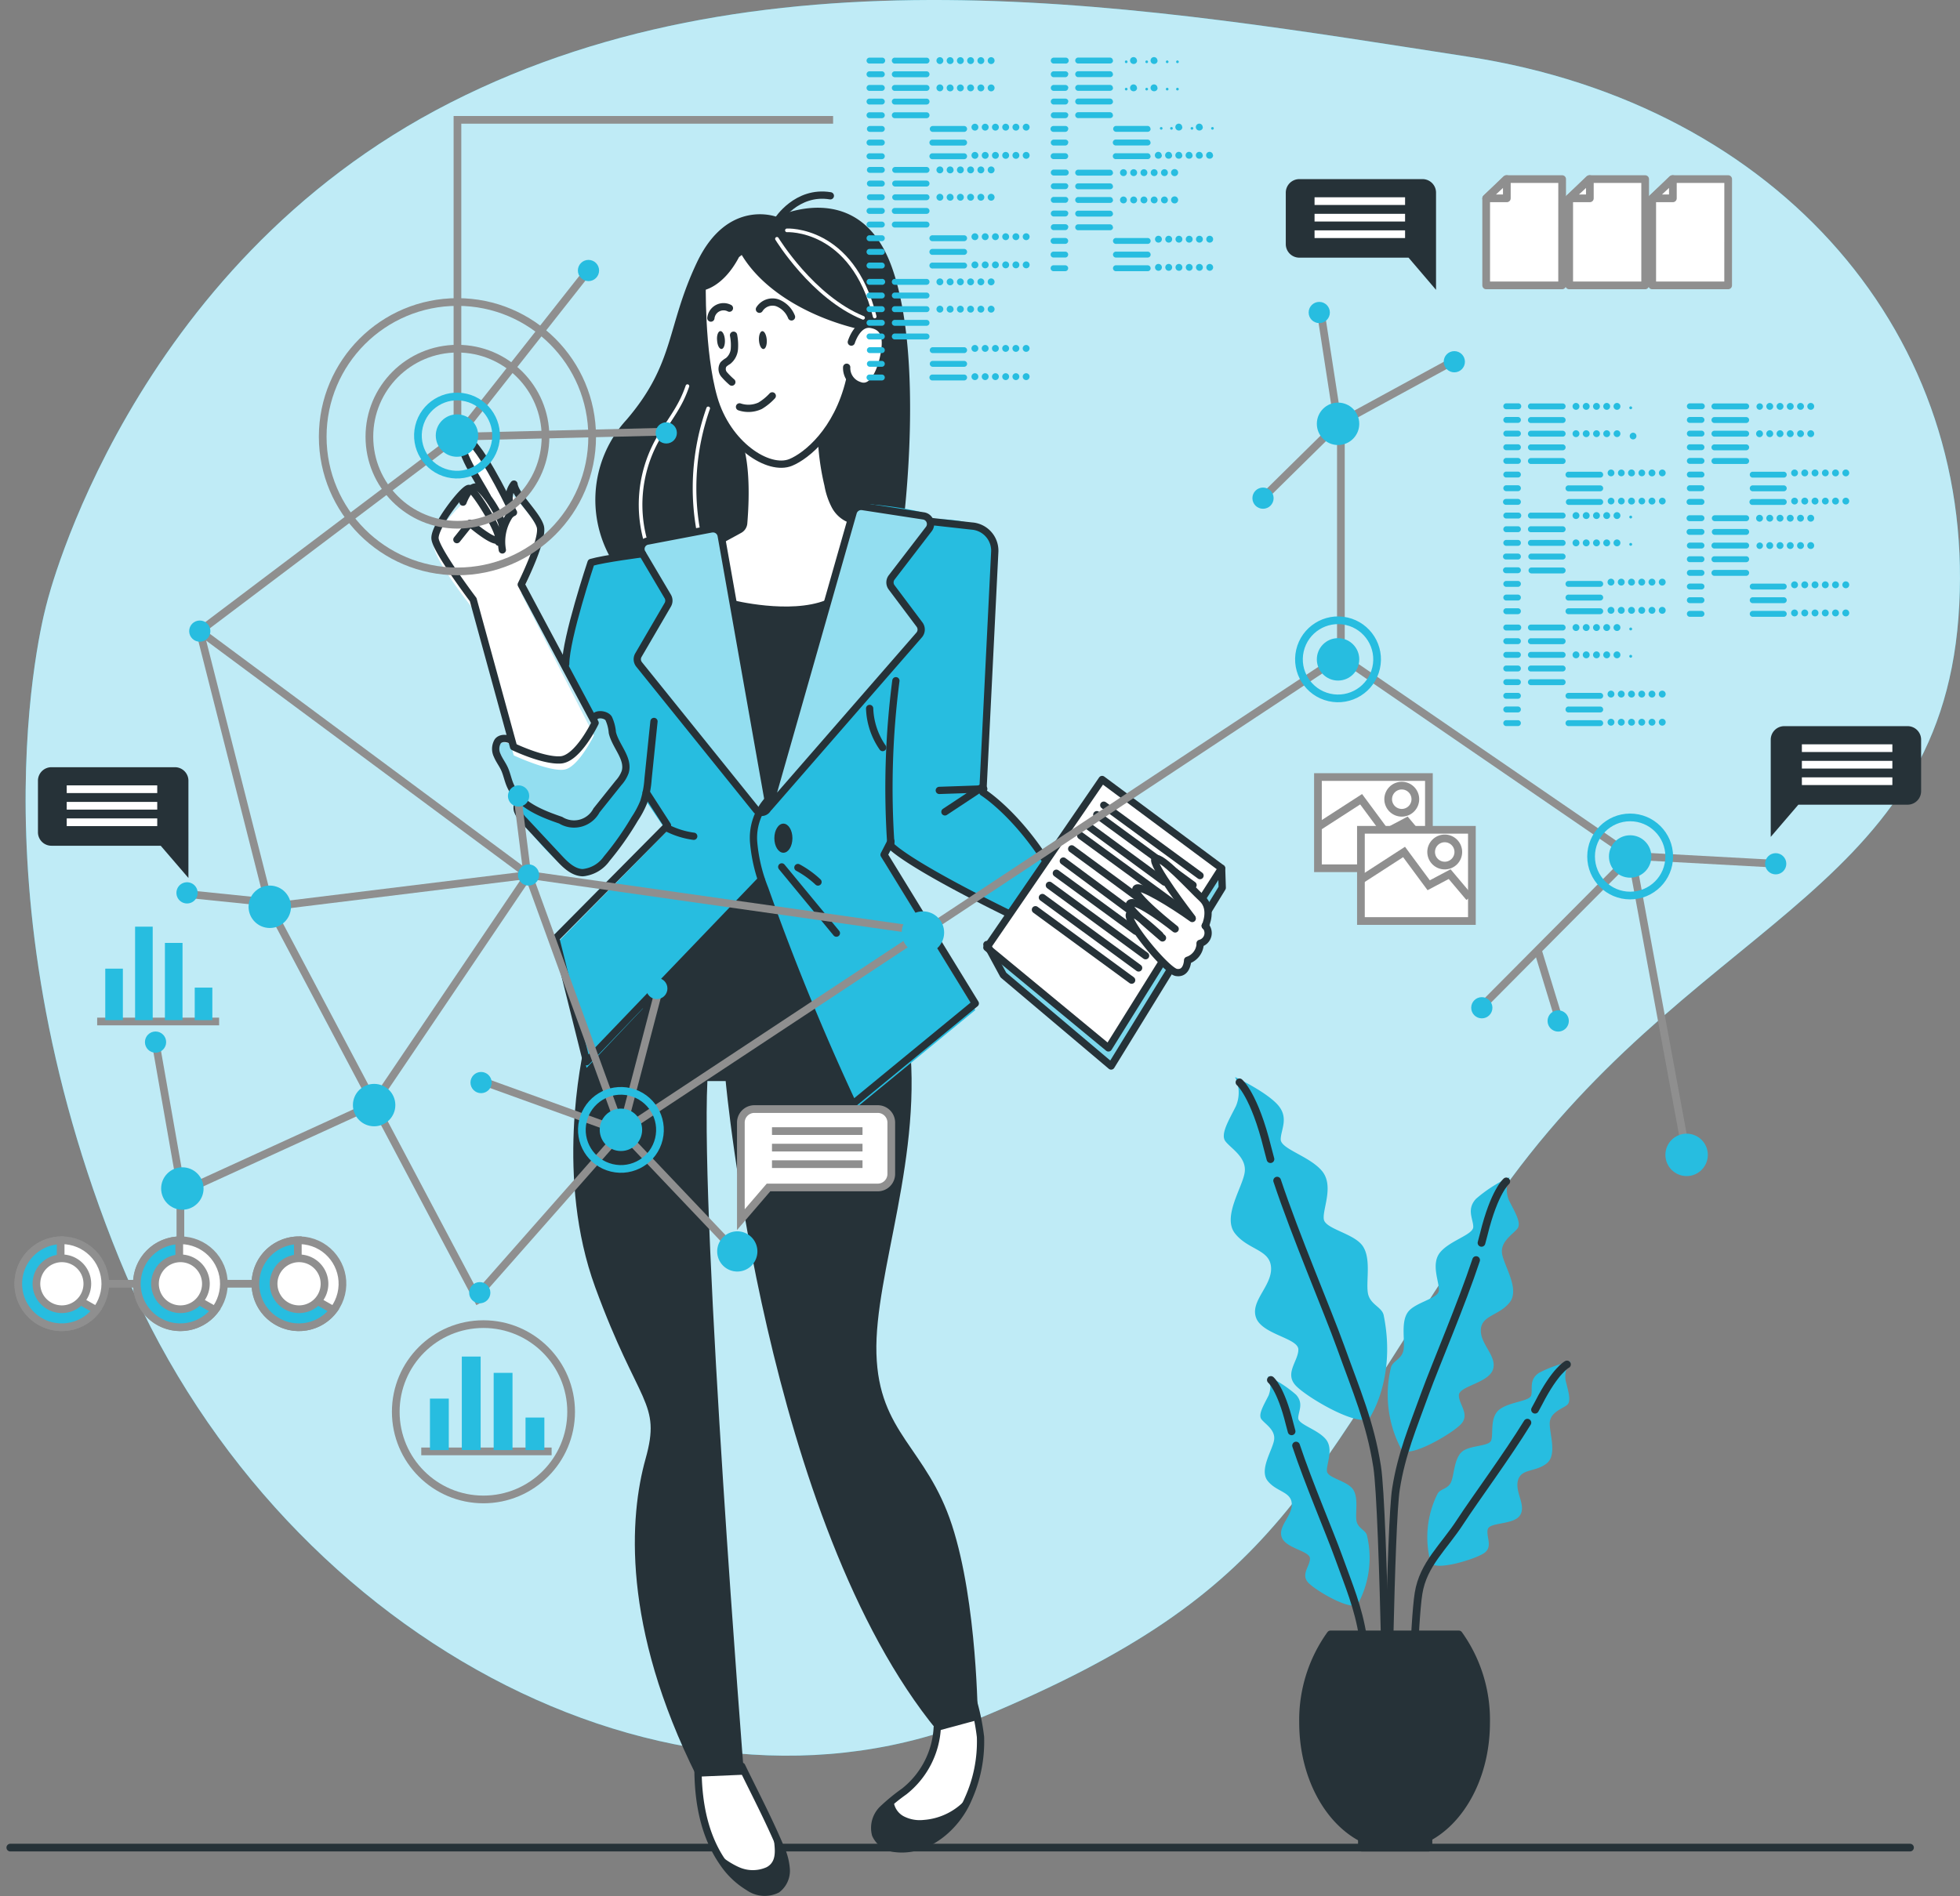<svg xmlns="http://www.w3.org/2000/svg" width="254.653" height="246.446" viewBox="0 0 254.653 246.446"><rect x="0" y="0" width="254.653" height="246.446" fill="#808080" stroke="none"/><g transform="translate(-27.105 -31.184)"><g transform="translate(28.443 271.296)"><line x2="246.82" fill="none" stroke="#263238" stroke-linecap="round" stroke-linejoin="round" stroke-width="1"/></g><g transform="translate(30.433 31.183)"><path d="M35.372,109.543s10.61-43.74,52.42-65.018S179.464,32.3,220.067,38.558s66.43,36.557,63.668,72.9-35.5,39.783-60.5,76.227-26.3,50-66.567,66.749S64.671,243.628,44.78,194.765,35.372,109.543,35.372,109.543Z" transform="translate(-32.612 -31.183)" fill="#27bde0"/><path d="M35.372,109.543s10.61-43.74,52.42-65.018S179.464,32.3,220.067,38.558s66.43,36.557,63.668,72.9-35.5,39.783-60.5,76.227-26.3,50-66.567,66.749S64.671,243.628,44.78,194.765,35.372,109.543,35.372,109.543Z" transform="translate(-32.612 -31.183)" fill="#fff" opacity="0.7"/></g><g transform="translate(83.458 56.541)"><path d="M242.808,160.5l1.926,9.629s4.026,1.711,12.078,0l3.731-12s-3.684-.617-4.066-10.381l3.8-6.851s1.651,2.919,3.046-.127,2.919-7.992.383-8.113-4.57.376-8.878-2.013-8.757-7.864-8.757-7.864l-5.959,5.328s-1.778,14.843,5.583,20.547c-1.047.2-.255,9.575.436,9.944C247.244,159.163,242.808,160.5,242.808,160.5Z" transform="translate(-205.847 -115.907)" fill="#fff"/><path d="M241.115,129.09s-.235,9.186,1.51,15.266,7.119,9.549,10,8.361c2.013-.832,6.039-4.026,7.629-10.636" transform="translate(-206.234 -117.982)" fill="none" stroke="#263238" stroke-linecap="round" stroke-linejoin="round" stroke-width="0.944"/><path d="M252.107,140.081c.047.671.309,1.147.59,1.127s.47-.557.423-1.2-.309-1.147-.584-1.127S252.067,139.437,252.107,140.081Z" transform="translate(-209.852 -121.203)" fill="#263238"/><path d="M243.994,140.071c.04.671.3,1.147.584,1.127s.47-.557.429-1.2-.309-1.147-.59-1.127S243.927,139.427,243.994,140.071Z" transform="translate(-207.18 -121.2)" fill="#263238"/><path d="M246.464,139.67a6.756,6.756,0,0,1,.107,1.8,2.228,2.228,0,0,1-.825,1.557,2.846,2.846,0,0,0-.6.45,1.107,1.107,0,0,0,.1,1.3,9.844,9.844,0,0,0,.993.986" transform="translate(-207.51 -121.463)" fill="none" stroke="#263238" stroke-linecap="round" stroke-linejoin="round" stroke-width="0.944"/><path d="M252.6,151.42a7.181,7.181,0,0,1-1.57,1.282,3.61,3.61,0,0,1-2.684.148" transform="translate(-208.617 -125.329)" fill="none" stroke="#263238" stroke-linecap="round" stroke-linejoin="round" stroke-width="0.944"/><path d="M242.8,135.623a1.658,1.658,0,0,1,2.409-1.288" transform="translate(-206.792 -119.644)" fill="none" stroke="#263238" stroke-linecap="round" stroke-linejoin="round" stroke-width="0.944"/><path d="M252.2,134.181a2.013,2.013,0,0,1,2.322-.839,3.221,3.221,0,0,1,1.845,1.832" transform="translate(-209.884 -119.349)" fill="none" stroke="#263238" stroke-linecap="round" stroke-linejoin="round" stroke-width="0.944"/><path d="M269.7,139.86s.785-2.6,2.543-2.3,2.114,1.637,1.751,3.751-1.449,4.905-3.268,4.18a2.369,2.369,0,0,1-1.631-2.362" transform="translate(-215.443 -120.76)" fill="none" stroke="#263238" stroke-linecap="round" stroke-linejoin="round" stroke-width="0.944"/><path d="M264.26,160.53a32.125,32.125,0,0,0,.819,5.469,9.339,9.339,0,0,0,.9,2.684A3.731,3.731,0,0,0,268.1,170.5" transform="translate(-213.852 -128.326)" fill="none" stroke="#263238" stroke-linecap="round" stroke-linejoin="round" stroke-width="0.944"/><path d="M244.17,173.448l2.785-1.523a1.06,1.06,0,0,0,.557-.845c.141-1.745.5-6.744-.557-10.2" transform="translate(-207.242 -128.441)" fill="none" stroke="#263238" stroke-linecap="round" stroke-linejoin="round" stroke-width="0.944"/><path d="M243.966,116.577s-6.381-2.449-10.354,5.952-2.838,13.071-9.139,20.426a15.4,15.4,0,0,0-1.168,19.372l3.234-.671s-.671-1.436,2.134-1.9,6.831-1.268,6.831-1.268l1.221.4,2.872-1.745a47.755,47.755,0,0,0-.3-11.179,15.763,15.763,0,0,1-3.818-6.865c-.819-3.852-1.087-12.957-1.087-12.957s2.6-.329,4.7-4.328C241.323,120.019,243.336,119.6,243.966,116.577Z" transform="translate(-199.429 -113.757)" fill="#263238"/><path d="M263.719,130.762c-6.811-1.617-13.333-5.435-15.849-10.777L253,116.161s10.736-5.3,14.984,6.556,1.483,33.309,1.483,33.309l-5.3-.96-1.027.463a5.489,5.489,0,0,1-3.449-4.516,48.591,48.591,0,0,0-.993-5.824,15.541,15.541,0,0,0,3.852-7.784s3.234,2.946,4.355-2.228C267.625,131.769,266.377,128.93,263.719,130.762Z" transform="translate(-208.46 -113.34)" fill="#263238"/><path d="M255.73,115.82s2.469-3.919,6.844-3.194" transform="translate(-211.045 -112.537)" fill="none" stroke="#263238" stroke-linecap="round" stroke-linejoin="round" stroke-width="0.944"/><path d="M235.275,149.53a15.971,15.971,0,0,1-.738,1.792c-.933,1.9-2.281,3.563-3.295,5.429a17.366,17.366,0,0,0-1.174,13.655" transform="translate(-202.313 -124.707)" fill="none" stroke="#fff" stroke-linecap="round" stroke-linejoin="round" stroke-width="0.472"/><path d="M241.41,153.84a31.075,31.075,0,0,0-1.147,16.567" transform="translate(-205.75 -126.125)" fill="none" stroke="#fff" stroke-linecap="round" stroke-linejoin="round" stroke-width="0.472"/><path d="M255.59,121s4.623,7.589,11.193,10.267" transform="translate(-210.999 -115.321)" fill="none" stroke="#fff" stroke-linecap="round" stroke-linejoin="round" stroke-width="0.472"/><path d="M257.52,119.359s8.508-.463,11.407,11.2" transform="translate(-211.634 -114.78)" fill="none" stroke="#fff" stroke-linecap="round" stroke-linejoin="round" stroke-width="0.472"/><path d="M245.869,423.557s5.053,9.193,5.214,11.676-3.06,3.892-3.06,3.892l-4.549-2.771a20,20,0,0,1-3.1-11.884C240.628,417.1,245.869,423.557,245.869,423.557Z" transform="translate(-205.989 -219.743)" fill="#fff"/><path d="M245.986,424.209c1.631,3.355,3.476,6.878,4.992,10.454a8.187,8.187,0,0,1,.792,2.906,3.033,3.033,0,0,1-1.181,2.644,3.618,3.618,0,0,1-3.7-.282,10.635,10.635,0,0,1-3.409-3.288c-2.905-4.247-3.409-9.689-3.093-14.823" transform="translate(-205.972 -220.033)" fill="none" stroke="#263238" stroke-linecap="round" stroke-linejoin="round" stroke-width="0.944"/><path d="M244,440.583c.382.805,2.127,1.818,2.946,2.154a4.382,4.382,0,0,0,3.489-.04c1.684-.9.859-3.107.879-4.576,0,0,3.355,6.22.315,7.67S244.671,441.925,244,440.583Z" transform="translate(-207.186 -225.395)" fill="#263238"/><path d="M283.444,415.233s.416,4.476-3.972,8.723-3.563,2.818-2.154,4.7,6.952.329,6.952.329l2.9-2.818s3.4-6.71.913-11.837S283.444,415.233,283.444,415.233Z" transform="translate(-217.777 -216.888)" fill="#fff"/><path d="M282.628,414.383a11.311,11.311,0,0,1-4.3,8.307,25.439,25.439,0,0,0-2.791,2.288,3.4,3.4,0,0,0-.926,3.308,3.107,3.107,0,0,0,2.557,1.812c4.133.523,7.945-2.8,9.468-6.395a18.117,18.117,0,0,0,1.61-8.113,29.248,29.248,0,0,0-2.3-8.381" transform="translate(-217.209 -215.226)" fill="none" stroke="#263238" stroke-linecap="round" stroke-linejoin="round" stroke-width="0.944"/><path d="M276.8,431.619a1.881,1.881,0,0,0,0,.195,2.5,2.5,0,0,0,1.288,2.013,4.523,4.523,0,0,0,2.59.49,8.234,8.234,0,0,0,5.8-3.006s-3.14,7.851-9.6,6.482S276.8,431.619,276.8,431.619Z" transform="translate(-217.052 -223.155)" fill="#263238"/><path d="M217.883,280.013l-.1.429c-.671,2.744-3.912,18.117,1.215,32.175,5.657,15.474,8.629,14.876,6.549,22.318s-3.147,21.681,6.67,41.314l6.12-.262s-5.65-71.4-4.757-90.144h2.375s5.227,57.372,27.512,84.447l5.247-1.416s-.054-15.2-3.355-25.317-9.522-11.9-9.817-22.311,6.247-25.881,4.16-41.65l-7.287,5.972-4.784-9.884s-9.649,6.932-22.144-3.8Z" transform="translate(-198.026 -170.705)" fill="#263238"/><path d="M210.145,194.936l3.4-12.85,6.589-1.067s-.825-1.543,1.007-1.644,8.978-1.443,8.978-1.443l6.3,34.725,11.36-37.423a4.239,4.239,0,0,1,2.577-.329c1.906.148,6.448.825,6.71,1.262s1.275.631,1.275.631,6.871-.228,7.381,3.04c.939,3.952-1.342,31.846-1.342,31.846s6.891,6.6,8.488,9.643l-4.966,7.16-9.133-4.845-6.18-3.986-.973,1.61,11.85,19.319-15.9,13.045-12.078-29.323L212.956,248.1l-4.026-16.044,14.434-14.689-2.718-4.026s-5.254,9.6-7.965,9.8-8.213-7.113-8.723-8.052a.913.913,0,0,1,.483-1.342s-4.355-6.207-3-7.77c.892-.946,6.395,2.281,8.784,1.725,1.684-.49,2.724-2.335,3.966-4.905a11.933,11.933,0,0,1-1.6-2.154Z" transform="translate(-193.099 -134.674)" fill="#27bde0"/><path d="M211.187,220.643a30.662,30.662,0,0,0,3.107-4.281,1.413,1.413,0,0,1,2.013.946,12.475,12.475,0,0,0,1.57,4.281c.886,1.389-.436,3.087-1.825,4.664s-2.127,3.7-3.583,3.838-7.187-2.456-7.187-2.456a3.355,3.355,0,0,1-2.147-2.771c-.315-2.2-2.3-3.959-1.624-5.368s4.771,1.758,6.536,1.637a2.577,2.577,0,0,0,3.14-.49Z" transform="translate(-193.162 -148.53)" fill="#fff" opacity="0.5"/><path d="M254.67,212.859s18.426-19.7,19.1-21.506-1.966-3.919-1.966-3.919-2.275-1.577-1.6-3.556,4.509-4.784,4.831-6.281-.349-1.563-.349-1.563-8.388-1.879-8.951-1.516-4.872,16.473-4.872,16.473Z" transform="translate(-210.697 -134.182)" fill="#fff" opacity="0.5"/><path d="M245.417,212.98s-5.368-32.155-5.938-33.4-4.637.356-4.637.356-5.509.141-5.757,1.382,3.738,7.113,3.738,7.113-3.624,6.039-4.026,7.146,14.527,19.406,14.527,19.406,1.121,1.248,2.013,1.248S245.417,212.98,245.417,212.98Z" transform="translate(-202.182 -135.792)" fill="#fff" opacity="0.5"/><path d="M238.179,179.2l-8.24,1.57a1.04,1.04,0,0,0-.785,1.53l3.355,5.677a1.074,1.074,0,0,1,0,1.08l-3.811,6.536a1.074,1.074,0,0,0,.087,1.215L244,215.7a.9.9,0,0,0,1.463-.081h0a1.04,1.04,0,0,0,.154-.758l-6.167-34.792a1.08,1.08,0,0,0-1.268-.866Z" transform="translate(-202.103 -135.817)" fill="none" stroke="#263238" stroke-linecap="round" stroke-linejoin="round" stroke-width="0.944"/><path d="M254.08,213.834,265,175.519a1.087,1.087,0,0,1,1.2-.765l7.952,1.221a1.067,1.067,0,0,1,.671,1.711L270,183.967a1.067,1.067,0,0,0,0,1.3l3.623,4.831a1.08,1.08,0,0,1-.047,1.342Z" transform="translate(-210.503 -134.282)" fill="none" stroke="#263238" stroke-linecap="round" stroke-linejoin="round" stroke-width="0.944"/><path d="M259.138,193.3c-4.7,1.865-12.078,0-12.078,0l4.617,26.17Z" transform="translate(-208.193 -140.662)" fill="#263238"/><path d="M203.5,219.489c-.812-.564-1.718-.564-2.1-.054a1.926,1.926,0,0,0-.067,1.832c.242.59.637,1.1.913,1.678.322.671.463,1.47.765,2.174,1.094,2.53,3.979,3.677,6.576,4.57a3.295,3.295,0,0,0,4.643-1.275l2.879-3.6a4.221,4.221,0,0,0,.845-1.382c.53-1.765-1.248-3.355-1.664-5.133a5.369,5.369,0,0,0-.483-1.852c-.356-.537-1.6-.671-1.859-.1" transform="translate(-193.084 -148.448)" fill="none" stroke="#263238" stroke-linecap="round" stroke-linejoin="round" stroke-width="0.944"/><path d="M253.081,233.16a7.334,7.334,0,0,0-2.013,5.67,21.1,21.1,0,0,0,1.449,6.039q5.046,14.239,11.448,27.954l15.9-13.065-11.85-19.325.892-1.731" transform="translate(-209.504 -154.711)" fill="none" stroke="#263238" stroke-linecap="round" stroke-linejoin="round" stroke-width="0.944"/><path d="M224.516,231.81l2.765,4.288L212.76,250.759l4.006,16.044,22.687-23.653" transform="translate(-196.909 -154.179)" fill="none" stroke="#263238" stroke-linecap="round" stroke-linejoin="round" stroke-width="0.944"/><ellipse cx="1.174" cy="1.892" rx="1.174" ry="1.892" transform="translate(44.255 81.681)" fill="#263238"/><path d="M228.76,265.325s11.823,8.723,24.022,4.63L244.69,249.08Z" transform="translate(-202.173 -160.033)" fill="#263238"/><path d="M214.69,198.256c0-3.315,3.295-13.192,3.295-13.192,1.657-.49,6.67-1.134,6.67-1.134" transform="translate(-197.544 -137.322)" fill="none" stroke="#263238" stroke-linecap="round" stroke-linejoin="round" stroke-width="0.944"/><path d="M285.43,177.81l5.294.59a3.214,3.214,0,0,1,2.986,3.295L292.16,213s4.221,2.617,8.428,9.3" transform="translate(-220.816 -135.394)" fill="none" stroke="#263238" stroke-linecap="round" stroke-linejoin="round" stroke-width="0.944"/><path d="M292.8,230.53c-2.013.087-3.758.121-5.777.2" transform="translate(-221.339 -153.366)" fill="none" stroke="#263238" stroke-linecap="round" stroke-linejoin="round" stroke-width="0.944"/><path d="M292.817,230.39l-4.7,3.107" transform="translate(-221.701 -153.344)" fill="none" stroke="#263238" stroke-linecap="round" stroke-linejoin="round" stroke-width="0.944"/><path d="M256.52,246.17l7.1,8.609" transform="translate(-211.305 -158.866)" fill="none" stroke="#263238" stroke-linecap="round" stroke-linejoin="round" stroke-width="0.944"/><path d="M259.65,246.19a12.4,12.4,0,0,1,2.61,1.879" transform="translate(-212.335 -158.802)" fill="none" stroke="#263238" stroke-linecap="round" stroke-linejoin="round" stroke-width="0.944"/><path d="M234.26,238.28a10.735,10.735,0,0,0,3.5,1.1" transform="translate(-203.982 -156.056)" fill="none" stroke="#263238" stroke-linecap="round" stroke-linejoin="round" stroke-width="0.944"/><path d="M205.763,227.663a1.194,1.194,0,0,0-.409,1.376,3.509,3.509,0,0,0,.866,1.262l4.489,4.811c.845.913,1.839,1.886,3.08,1.933a4.3,4.3,0,0,0,3.127-1.812,38.848,38.848,0,0,0,3.644-5.18,12.078,12.078,0,0,0,1.168-2.194,12.436,12.436,0,0,0,.564-2.979q.383-3.744.772-7.489" transform="translate(-194.448 -148.988)" fill="none" stroke="#263238" stroke-linecap="round" stroke-linejoin="round" stroke-width="0.944"/><path d="M293.041,239.787s-12.286-5.925-15.5-8.884a108.448,108.448,0,0,1,.638-21.473" transform="translate(-218.134 -146.319)" fill="none" stroke="#263238" stroke-linecap="round" stroke-linejoin="round" stroke-width="0.944"/><path d="M273.54,214.61a9.455,9.455,0,0,0,1.691,5.08" transform="translate(-216.905 -147.896)" fill="none" stroke="#263238" stroke-linecap="round" stroke-linejoin="round" stroke-width="0.944"/><path d="M340.509,247.19l.289,2.053-1.718,2.718-.96-1.718Z" transform="translate(-238.15 -159.178)" fill="#27bde0"/><path d="M297.12,262.84l15.205,12.32,6.865-10.991,1.349,1.033-7.864,12.7-14.219-11.87Z" transform="translate(-224.662 -164.727)" fill="#27bde0"/><path d="M340.509,247.19l.289,2.053-1.718,2.718-.96-1.718Z" transform="translate(-238.15 -159.178)" fill="#fff" opacity="0.4"/><path d="M297.12,262.84l15.205,12.32,6.865-10.991,1.349,1.033-7.864,12.7-14.219-11.87Z" transform="translate(-224.662 -164.727)" fill="#fff" opacity="0.4"/><path d="M318.9,253.1,312.036,264.1l-15.8-13.051,14.977-21.835,15.521,11.535-2.4,3.751" transform="translate(-224.373 -153.27)" fill="#fff" stroke="#263238" stroke-linecap="round" stroke-linejoin="round" stroke-width="0.944"/><path d="M339.14,251.855l1.792-2.926-.081-2.53" transform="translate(-238.486 -158.912)" fill="none" stroke="#263238" stroke-linecap="round" stroke-linejoin="round" stroke-width="0.944"/><path d="M320.108,264.978l-7.723,12.561-14-11.823-2.147-3.966" transform="translate(-224.373 -164.358)" fill="none" stroke="#263238" stroke-linecap="round" stroke-linejoin="round" stroke-width="0.944"/><line x2="12.508" y2="9.153" transform="translate(87.053 79.282)" fill="none" stroke="#263238" stroke-linecap="round" stroke-linejoin="round" stroke-width="0.944"/><line x2="12.508" y2="9.153" transform="translate(86.147 80.517)" fill="none" stroke="#263238" stroke-linecap="round" stroke-linejoin="round" stroke-width="0.944"/><line x2="9.965" y2="7.321" transform="translate(84.972 81.953)" fill="none" stroke="#263238" stroke-linecap="round" stroke-linejoin="round" stroke-width="0.944"/><line x2="13.481" y2="9.844" transform="translate(84.06 83.247)" fill="none" stroke="#263238" stroke-linecap="round" stroke-linejoin="round" stroke-width="0.944"/><line x2="9.065" y2="6.67" transform="translate(82.886 84.959)" fill="none" stroke="#263238" stroke-linecap="round" stroke-linejoin="round" stroke-width="0.944"/><line x2="9.408" y2="6.985" transform="translate(81.799 86.544)" fill="none" stroke="#263238" stroke-linecap="round" stroke-linejoin="round" stroke-width="0.944"/><line x2="10.314" y2="7.536" transform="translate(80.893 88.126)" fill="none" stroke="#263238" stroke-linecap="round" stroke-linejoin="round" stroke-width="0.944"/><line x2="12.501" y2="9.153" transform="translate(79.987 89.695)" fill="none" stroke="#263238" stroke-linecap="round" stroke-linejoin="round" stroke-width="0.944"/><line x2="12.501" y2="9.153" transform="translate(79.081 91.283)" fill="none" stroke="#263238" stroke-linecap="round" stroke-linejoin="round" stroke-width="0.944"/><line x2="12.501" y2="9.153" transform="translate(78.175 92.87)" fill="none" stroke="#263238" stroke-linecap="round" stroke-linejoin="round" stroke-width="0.944"/><path d="M199.533,200.917s4.972,2.308,6.744,1.805,3.677-4.409,3.677-4.409l-9.448-18.433s2.825-5.556,2.476-7.542-3.55-5.086-3.55-5.086l-.6.6s-4.771-8.441-5.69-7.978,1.886,5.979,1.886,5.979a1.657,1.657,0,0,0-1.342,1.563s-4.643,4.221-4.543,6.227,5.106,8.227,5.106,8.227Z" transform="translate(-189.138 -128.103)" fill="#fff"/><path d="M192.23,177.46l1.7-2.127s3.113,2.684,3.684,2.127-3.12-6.656-3.825-6.656-4.536,4.959-4.4,6.516,4.959,7.938,4.959,7.938l5.247,19.131s3.825,1.839,6.093,1.7,4.5-4.811,4.5-4.811L200.591,183.3s2.952-5.925,2.476-7.542-3.234-4.026-3.422-5.516a3.02,3.02,0,0,0-.195,3.422" transform="translate(-189.222 -132.688)" fill="none" stroke="#263238" stroke-linecap="round" stroke-linejoin="round" stroke-width="0.944"/><path d="M194.81,171.033s.785-2.154,1.765-1.959,3.355,4.12,3.355,5.1a5.905,5.905,0,0,1-.49,2.067" transform="translate(-191.004 -131.132)" fill="none" stroke="#263238" stroke-linecap="round" stroke-linejoin="round" stroke-width="0.944"/><path d="M200.77,168.4s-4.449-9.22-5.824-8.535,2.147,5.824,2.932,7.381" transform="translate(-190.945 -128.094)" fill="none" stroke="#263238" stroke-linecap="round" stroke-linejoin="round" stroke-width="0.944"/><path d="M203.823,175.64a1.4,1.4,0,0,0-.671.631,6.153,6.153,0,0,0-.778,4.234" transform="translate(-193.461 -134.395)" fill="none" stroke="#263238" stroke-linecap="round" stroke-linejoin="round" stroke-width="0.944"/><path d="M335.3,253.273s1.054-2.228-.4-3.57-5.368-5.69-6.1-5.174,4.758,7.65,4.758,7.65" transform="translate(-235.064 -158.284)" fill="#fff"/><path d="M332,254.289c-2.624-1.886-6.784-4.422-7.287-3.912-.725.725,5.066,5.267,5.066,5.267s-5.174-4.133-5.9-3.308c-.443.51,2.181,2.684,4.254,4.476" transform="translate(-233.448 -160.278)" fill="#fff"/><path d="M327.777,258.2c-1.738-1.6-3.543-3.093-3.9-2.738-.718.725,4.751,7.381,6.039,7.616,1.436.248,1.476-1.577,1.476-1.577h0a2.362,2.362,0,0,0,1.617-1.973V259.3a2.013,2.013,0,0,0,.369-3.04l-.913-.617s-.906.859-1.436.523" transform="translate(-233.444 -162.059)" fill="#fff"/><path d="M335.3,253.273s1.054-2.228-.4-3.57-5.368-5.69-6.1-5.174,4.758,7.65,4.758,7.65" transform="translate(-235.064 -158.284)" fill="none" stroke="#263238" stroke-linecap="round" stroke-linejoin="round" stroke-width="0.944"/><path d="M332,254.289c-2.624-1.886-6.784-4.422-7.287-3.912-.725.725,5.066,5.267,5.066,5.267s-5.174-4.133-5.9-3.308c-.443.51,2.181,2.684,4.254,4.476" transform="translate(-233.448 -160.278)" fill="none" stroke="#263238" stroke-linecap="round" stroke-linejoin="round" stroke-width="0.944"/><path d="M327.777,258.2c-1.738-1.6-3.543-3.093-3.9-2.738-.718.725,4.751,7.381,6.039,7.616,1.436.248,1.476-1.577,1.476-1.577h0a2.362,2.362,0,0,0,1.617-1.973V259.3a1.388,1.388,0,0,0,.671-2.295" transform="translate(-233.444 -162.059)" fill="none" stroke="#263238" stroke-linecap="round" stroke-linejoin="round" stroke-width="0.944"/></g><g transform="translate(186.105 171.158)"><path d="M359.068,295.58a4.515,4.515,0,0,1,.116,3.77c-.909,1.83-2.056,3.654-1.372,4.569s2.756,2.056,2.513,4-2.971,5.826-1.257,7.992,4.569,2.056,4.679,4.453-2.756,4.343-1.94,6.515,5.484,2.623,5.484,4.112-1.83,3.081-.342,4.679,8.664,5.771,9.695,4.056,3.1-6.454,1.736-13.183c-.232-1.13-1.841-1.378-2.067-2.976s.457-4.453-.683-6.063-4.8-2.166-5.026-3.423,1.367-4.343-.232-6.283S365,304.938,365,303.682s1.146-2.855-.452-4.569S359.068,295.58,359.068,295.58Z" transform="translate(-357.603 -295.58)" fill="#27bde0"/><path d="M370.18,320c2.381,7.165,6.548,16.9,8.24,21.6,2.05,5.715,3.858,9.849,4.751,15.559s1.411,43.954,1.411,43.954" transform="translate(-363.248 -306.541)" fill="none" stroke="#263238" stroke-linecap="round" stroke-linejoin="round" stroke-width="1"/><path d="M361.3,296.82s1.94,1.6,3.654,8.565c.11.452.237.926.375,1.422" transform="translate(-359.263 -296.137)" fill="none" stroke="#263238" stroke-linecap="round" stroke-linejoin="round" stroke-width="1"/><path d="M412.131,319.19a3.594,3.594,0,0,0-.088,3.015c.727,1.461,1.653,2.927,1.1,3.654s-2.2,1.653-2.012,3.2,2.375,4.657,1,6.4-3.654,1.653-3.748,3.56,2.2,3.472,1.554,5.214-4.409,2.1-4.409,3.307,1.466,2.464.276,3.742-6.939,4.619-7.76,3.252a15.094,15.094,0,0,1-1.35-10.571c.182-.9,1.472-1.1,1.653-2.381s-.364-3.566.551-4.845,3.858-1.736,4.018-2.756-1.1-3.472.182-5.026,4.3-2.282,4.3-3.307-.915-2.282.364-3.654A18.138,18.138,0,0,1,412.131,319.19Z" transform="translate(-374.985 -306.177)" fill="#27bde0"/><path d="M407.687,338.73c-1.9,5.743-5.236,13.531-6.614,17.289-1.653,4.569-3.075,7.876-3.8,12.445s-1.13,35.18-1.13,35.18" transform="translate(-374.901 -314.948)" fill="none" stroke="#263238" stroke-linecap="round" stroke-linejoin="round" stroke-width="1"/><path d="M421.574,320.18s-1.554,1.279-2.921,6.856c-.088.358-.193.739-.3,1.135" transform="translate(-384.87 -306.622)" fill="none" stroke="#263238" stroke-linecap="round" stroke-linejoin="round" stroke-width="1"/><path d="M367.2,366.14a3.026,3.026,0,0,1,.077,2.519c-.612,1.224-1.378,2.447-.92,3.059s1.835,1.372,1.653,2.673-1.984,3.891-.838,5.341,3.053,1.378,3.131,2.982-1.835,2.9-1.3,4.354,3.665,1.753,3.665,2.756-1.218,2.061-.226,3.13,5.793,3.858,6.482,2.717a12.575,12.575,0,0,0,1.157-8.818c-.149-.755-1.224-.92-1.378-1.99s.3-2.982-.457-4.051-3.208-1.449-3.362-2.287.915-2.9-.154-4.2-3.588-1.912-3.588-2.756.766-1.907-.3-3.053A15.69,15.69,0,0,0,367.2,366.14Z" transform="translate(-361.47 -327.251)" fill="#27bde0"/><path d="M374.64,382.47c1.593,4.8,4.376,11.3,5.511,14.446,1.378,3.819,2.574,6.581,3.18,10.4s.942,17.989.942,17.989" transform="translate(-365.25 -334.581)" fill="none" stroke="#263238" stroke-linecap="round" stroke-linejoin="round" stroke-width="1"/><path d="M368.7,367s1.3,1.069,2.442,5.732c.077.3.16.617.254.948" transform="translate(-362.584 -327.637)" fill="none" stroke="#263238" stroke-linecap="round" stroke-linejoin="round" stroke-width="1"/><path d="M424.2,362.69a3.015,3.015,0,0,0-.65,2.436c.314,1.328.783,2.7.193,3.186s-2.094.915-2.243,2.2,1.042,4.244-.408,5.4-3.307.639-3.731,2.2,1.1,3.246.27,4.536-3.968.871-4.2,1.835.722,2.287-.491,3.1-6.526,2.431-6.933,1.157a12.578,12.578,0,0,1,.887-8.846c.325-.7,1.411-.617,1.8-1.62s.386-2.971,1.372-3.858,3.456-.678,3.8-1.461-.232-3.037,1.1-4.056,3.93-1.036,4.123-1.852-.309-2.034,1-2.9A15.419,15.419,0,0,1,424.2,362.69Z" transform="translate(-379.138 -325.703)" fill="#27bde0"/><path d="M416.895,377.07c-2.646,4.31-6.845,10-8.67,12.8-2.2,3.406-4.861,5.578-5.473,9.369s-.942,18.028-.942,18.028" transform="translate(-377.446 -332.157)" fill="none" stroke="#263238" stroke-linecap="round" stroke-linejoin="round" stroke-width="1"/><path d="M435.126,363.34s-1.51.744-3.687,5.015c-.143.276-.3.551-.468.871" transform="translate(-390.534 -325.994)" fill="none" stroke="#263238" stroke-linecap="round" stroke-linejoin="round" stroke-width="1"/><path d="M383.932,453.455h8.493c4.47-2.309,7.644-8.14,7.644-14.975A19.07,19.07,0,0,0,396.52,427H379.859a19.07,19.07,0,0,0-3.571,11.453C376.288,445.3,379.462,451.135,383.932,453.455Z" transform="translate(-365.988 -354.568)" fill="#263238" stroke="#263238" stroke-linecap="round" stroke-linejoin="round" stroke-width="1"/><rect width="8.647" height="1.268" transform="translate(17.944 98.876)" fill="#263238" stroke="#263238" stroke-linecap="round" stroke-linejoin="round" stroke-width="1"/></g><g transform="translate(27.758 38.6)"><g transform="translate(166.403 15.862)"><path d="M318.366,73.42H302.338a1.758,1.758,0,0,0-1.758,1.758v6.691a1.758,1.758,0,0,0,1.758,1.758H316.53L320.1,87.81V75.178A1.753,1.753,0,0,0,318.366,73.42Z" transform="translate(-300.58 -73.42)" fill="#263238"/><line x2="11.761" transform="translate(3.737 2.86)" fill="none" stroke="#fff" stroke-miterlimit="10" stroke-width="1"/><line x2="11.761" transform="translate(3.737 5.01)" fill="none" stroke="#fff" stroke-miterlimit="10" stroke-width="1"/><line x2="11.761" transform="translate(3.737 7.159)" fill="none" stroke="#fff" stroke-miterlimit="10" stroke-width="1"/></g><path d="M445.758,202.41H461.78a1.758,1.758,0,0,1,1.758,1.758v6.691a1.758,1.758,0,0,1-1.758,1.758H447.588L444,216.8V204.168a1.758,1.758,0,0,1,1.758-1.758Z" transform="translate(-214.59 -115.456)" fill="#263238"/><line x1="11.756" transform="translate(233.456 89.815)" fill="none" stroke="#fff" stroke-miterlimit="10" stroke-width="1"/><line x1="11.756" transform="translate(233.456 91.964)" fill="none" stroke="#fff" stroke-miterlimit="10" stroke-width="1"/><line x1="11.756" transform="translate(233.456 94.108)" fill="none" stroke="#fff" stroke-miterlimit="10" stroke-width="1"/><path d="M53.306,212.09H37.278a1.753,1.753,0,0,0-1.758,1.753v6.7a1.753,1.753,0,0,0,1.758,1.753H51.47l3.6,4.189V213.843a1.753,1.753,0,0,0-1.769-1.753Z" transform="translate(-31.242 -119.8)" fill="#263238"/><line x2="11.761" transform="translate(8.015 95.15)" fill="none" stroke="#fff" stroke-miterlimit="10" stroke-width="1"/><line x2="11.761" transform="translate(8.015 97.299)" fill="none" stroke="#fff" stroke-miterlimit="10" stroke-width="1"/><line x2="11.761" transform="translate(8.015 99.443)" fill="none" stroke="#fff" stroke-miterlimit="10" stroke-width="1"/><path d="M202.978,292.7h16.027a1.758,1.758,0,0,1,1.758,1.758v6.674a1.758,1.758,0,0,1-1.758,1.758H204.813l-3.593,4.183V294.458A1.758,1.758,0,0,1,202.978,292.7Z" transform="translate(-105.617 -155.983)" fill="#fff" stroke="#8f8f8f" stroke-miterlimit="10" stroke-width="1"/><line x1="11.761" transform="translate(99.648 139.578)" fill="none" stroke="#8f8f8f" stroke-miterlimit="10" stroke-width="1"/><line x1="11.761" transform="translate(99.648 141.727)" fill="none" stroke="#8f8f8f" stroke-miterlimit="10" stroke-width="1"/><line x1="11.761" transform="translate(99.648 143.877)" fill="none" stroke="#8f8f8f" stroke-miterlimit="10" stroke-width="1"/><line x2="15.845" transform="translate(11.972 125.336)" fill="none" stroke="#8f8f8f" stroke-miterlimit="10" stroke-width="1"/><rect width="14.418" height="11.855" transform="translate(170.581 93.568)" fill="#fff" stroke="#8f8f8f" stroke-miterlimit="10" stroke-width="1"/><path d="M337.55,223.162,343,219.64l3.2,4.327,2.723-1.444,2.563,3.042" transform="translate(-166.809 -123.189)" fill="none" stroke="#8f8f8f" stroke-miterlimit="10" stroke-width="1"/><path d="M357.347,218.2a1.764,1.764,0,1,1-1.758-1.764A1.764,1.764,0,0,1,357.347,218.2Z" transform="translate(-174.112 -121.753)" fill="none" stroke="#8f8f8f" stroke-miterlimit="10" stroke-width="1"/><g transform="translate(192.439 15.862)"><path d="M354.026,84.552H344.16V73.237l2.6-2.5h7.27Z" transform="translate(-344.16 -70.74)" fill="#fff" stroke="#8f8f8f" stroke-linecap="round" stroke-linejoin="round" stroke-width="1"/><path d="M344.16,73.237h2.684v-2.5Z" transform="translate(-344.16 -70.74)" fill="#fff" stroke="#8f8f8f" stroke-linecap="round" stroke-linejoin="round" stroke-width="1"/><path d="M373.6,84.552H363.73V73.237l2.6-2.5h7.27Z" transform="translate(-352.944 -70.74)" fill="#fff" stroke="#8f8f8f" stroke-linecap="round" stroke-linejoin="round" stroke-width="1"/><path d="M363.73,73.237h2.684v-2.5Z" transform="translate(-352.944 -70.74)" fill="#fff" stroke="#8f8f8f" stroke-linecap="round" stroke-linejoin="round" stroke-width="1"/><path d="M393.166,84.552H383.3V73.237l2.6-2.5h7.27Z" transform="translate(-361.728 -70.74)" fill="#fff" stroke="#8f8f8f" stroke-linecap="round" stroke-linejoin="round" stroke-width="1"/><path d="M383.3,73.237h2.684v-2.5Z" transform="translate(-361.728 -70.74)" fill="#fff" stroke="#8f8f8f" stroke-linecap="round" stroke-linejoin="round" stroke-width="1"/></g><line x2="30.771" transform="translate(7.381 159.419)" fill="none" stroke="#8f8f8f" stroke-miterlimit="10" stroke-width="1"/><line y1="10.136" transform="translate(22.785 149.284)" fill="none" stroke="#8f8f8f" stroke-miterlimit="10" stroke-width="1"/><circle cx="5.649" cy="5.649" r="5.649" transform="translate(0 156.36) rotate(-22.5)" fill="#fff" stroke="#8f8f8f" stroke-miterlimit="10" stroke-width="1"/><path d="M41.026,332.716l-4.641-2.629V323.65a5.649,5.649,0,1,0,4.641,9.066Z" transform="translate(-29.159 -169.875)" fill="#27bde0" stroke="#8f8f8f" stroke-miterlimit="10" stroke-width="1"/><path d="M41.774,331.2a3.307,3.307,0,1,1-3.307-3.307A3.307,3.307,0,0,1,41.774,331.2Z" transform="translate(-31.081 -171.778)" fill="#fff" stroke="#8f8f8f" stroke-miterlimit="10" stroke-width="1"/><circle cx="5.649" cy="5.649" r="5.649" transform="translate(15.406 156.362) rotate(-22.5)" fill="#fff" stroke="#8f8f8f" stroke-miterlimit="10" stroke-width="1"/><path d="M68.976,332.716l-4.635-2.629V323.65a5.649,5.649,0,1,0,4.635,9.066Z" transform="translate(-41.705 -169.875)" fill="#27bde0" stroke="#8f8f8f" stroke-miterlimit="10" stroke-width="1"/><path d="M69.724,331.2a3.307,3.307,0,1,1-3.307-3.307A3.307,3.307,0,0,1,69.724,331.2Z" transform="translate(-43.626 -171.778)" fill="#fff" stroke="#8f8f8f" stroke-miterlimit="10" stroke-width="1"/><circle cx="5.649" cy="5.649" r="5.649" transform="matrix(0.232, -0.973, 0.973, 0.232, 31.383, 163.603)" fill="#fff" stroke="#8f8f8f" stroke-miterlimit="10" stroke-width="1"/><path d="M96.926,332.716l-4.635-2.629V323.65a5.649,5.649,0,1,0,4.635,9.066Z" transform="translate(-54.25 -169.875)" fill="#27bde0" stroke="#8f8f8f" stroke-miterlimit="10" stroke-width="1"/><path d="M97.684,331.2a3.307,3.307,0,1,1-3.307-3.307A3.307,3.307,0,0,1,97.684,331.2Z" transform="translate(-56.176 -171.778)" fill="#fff" stroke="#8f8f8f" stroke-miterlimit="10" stroke-width="1"/><circle cx="17.504" cy="17.504" r="17.504" transform="translate(41.276 31.834)" fill="none" stroke="#8f8f8f" stroke-miterlimit="10" stroke-width="1"/><circle cx="11.442" cy="11.442" r="11.442" transform="translate(47.339 37.897)" fill="none" stroke="#8f8f8f" stroke-miterlimit="10" stroke-width="1"/><line x2="7.165" y2="38.856" transform="translate(211.316 103.814)" fill="none" stroke="#8f8f8f" stroke-miterlimit="10" stroke-width="1"/><line x2="51.929" y2="7.38" transform="translate(68.018 106.294)" fill="none" stroke="#8f8f8f" stroke-miterlimit="10" stroke-width="1"/><line x1="18.463" y2="20.944" transform="translate(61.68 139.639)" fill="none" stroke="#8f8f8f" stroke-miterlimit="10" stroke-width="1"/><path d="M117.452,246.283,90.17,194.751l33.62-4.134,12.125,33.344,93.419-61.728V133.05" transform="translate(-55.772 -84.323)" fill="none" stroke="#8f8f8f" stroke-miterlimit="10" stroke-width="1"/><path d="M82.764,194.728,73.67,158.9l33.477-25.265L133.541,133" transform="translate(-48.366 -84.301)" fill="none" stroke="#8f8f8f" stroke-miterlimit="10" stroke-width="1"/><line x1="42.714" y1="31.691" transform="translate(25.304 74.603)" fill="none" stroke="#8f8f8f" stroke-miterlimit="10" stroke-width="1"/><path d="M115.711,237.5,95.566,267.312l-23.4,10.7" transform="translate(-47.693 -131.206)" fill="none" stroke="#8f8f8f" stroke-miterlimit="10" stroke-width="1"/><path d="M187.968,298.429l-14.8-15.586,4.867-18.612" transform="translate(-93.027 -143.204)" fill="none" stroke="#8f8f8f" stroke-miterlimit="10" stroke-width="1"/><line x1="17.929" y1="6.476" transform="translate(62.214 133.163)" fill="none" stroke="#8f8f8f" stroke-miterlimit="10" stroke-width="1"/><path d="M414.1,234.031,395.155,233,375.49,252.786" transform="translate(-183.839 -129.186)" fill="none" stroke="#8f8f8f" stroke-miterlimit="10" stroke-width="1"/><path d="M331.662,104.89l2.232,14.457-9.954,9.81" transform="translate(-160.701 -71.683)" fill="none" stroke="#8f8f8f" stroke-miterlimit="10" stroke-width="1"/><line y1="8.207" x2="15.052" transform="translate(173.193 39.457)" fill="none" stroke="#8f8f8f" stroke-miterlimit="10" stroke-width="1"/><line x1="2.75" y1="9.011" transform="translate(199.202 116.237)" fill="none" stroke="#8f8f8f" stroke-miterlimit="10" stroke-width="1"/><line x1="1.179" y1="9.342" transform="translate(66.568 96.032)" fill="none" stroke="#8f8f8f" stroke-miterlimit="10" stroke-width="1"/><line x1="9.369" y1="0.959" transform="translate(23.617 108.763)" fill="none" stroke="#8f8f8f" stroke-miterlimit="10" stroke-width="1"/><line x1="3.544" y1="20.166" transform="translate(19.556 128.015)" fill="none" stroke="#8f8f8f" stroke-miterlimit="10" stroke-width="1"/><path d="M151.435,79.022l-17.025,21.6V59.44h48.807" transform="translate(-75.629 -51.283)" fill="none" stroke="#8f8f8f" stroke-miterlimit="10" stroke-width="1"/><line x2="37.754" y2="25.904" transform="translate(173.562 77.91)" fill="none" stroke="#8f8f8f" stroke-miterlimit="10" stroke-width="1"/><circle cx="2.756" cy="2.756" r="2.756" transform="translate(170.437 44.907)" fill="#27bde0"/><circle cx="5.076" cy="5.076" r="5.076" transform="translate(167.113 82.092) rotate(-77.16)" fill="none" stroke="#27bde0" stroke-miterlimit="10" stroke-width="1"/><circle cx="2.756" cy="2.756" r="2.756" transform="translate(170.437 75.518)" fill="#27bde0"/><circle cx="5.076" cy="5.076" r="5.076" transform="translate(206.069 98.815)" fill="none" stroke="#27bde0" stroke-miterlimit="10" stroke-width="1"/><circle cx="2.756" cy="2.756" r="2.756" transform="translate(208.389 101.135)" fill="#27bde0"/><circle cx="5.076" cy="5.076" r="5.076" transform="matrix(0.233, -0.972, 0.972, 0.233, 73.903, 143.175)" fill="none" stroke="#27bde0" stroke-miterlimit="10" stroke-width="1"/><circle cx="2.756" cy="2.756" r="2.756" transform="translate(77.266 136.657)" fill="#27bde0"/><circle cx="5.076" cy="5.076" r="5.076" transform="matrix(0.232, -0.973, 0.973, 0.232, 52.608, 52.952)" fill="none" stroke="#27bde0" stroke-miterlimit="10" stroke-width="1"/><circle cx="2.756" cy="2.756" r="2.756" transform="translate(55.964 46.434)" fill="#27bde0"/><circle cx="1.378" cy="1.378" r="1.378" transform="translate(190.494 122.173)" fill="#27bde0"/><circle cx="1.378" cy="1.378" r="1.378" transform="translate(228.677 103.461)" fill="#27bde0"/><circle cx="1.378" cy="1.378" r="1.378" transform="translate(162.066 55.947)" fill="#27bde0"/><circle cx="1.378" cy="1.378" r="1.378" transform="translate(186.922 38.217)" fill="#27bde0"/><circle cx="1.378" cy="1.378" r="1.378" transform="translate(169.374 31.818)" fill="#27bde0"/><circle cx="1.378" cy="1.378" r="1.378" transform="translate(60.302 159.204)" fill="#27bde0"/><circle cx="1.378" cy="1.378" r="1.378" transform="translate(18.178 126.637)" fill="#27bde0"/><circle cx="1.378" cy="1.378" r="1.378" transform="translate(60.473 131.895)" fill="#27bde0"/><circle cx="1.378" cy="1.378" r="1.378" transform="translate(83.307 119.67)" fill="#27bde0"/><path d="M200.865,324.142a2.612,2.612,0,1,1-2.612-2.612A2.612,2.612,0,0,1,200.865,324.142Z" transform="translate(-103.113 -168.923)" fill="#27bde0"/><circle cx="1.378" cy="1.378" r="1.378" transform="translate(66.64 104.916)" fill="#27bde0"/><circle cx="1.378" cy="1.378" r="1.378" transform="translate(84.536 47.465)" fill="#27bde0"/><circle cx="1.378" cy="1.378" r="1.378" transform="translate(74.428 26.361)" fill="#27bde0"/><circle cx="1.378" cy="1.378" r="1.378" transform="translate(23.926 73.225)" fill="#27bde0"/><circle cx="2.756" cy="2.756" r="2.756" transform="translate(215.725 139.914)" fill="#27bde0"/><circle cx="2.756" cy="2.756" r="2.756" transform="translate(45.2 133.444)" fill="#27bde0"/><circle cx="2.756" cy="2.756" r="2.756" transform="translate(116.502 111.023)" fill="#27bde0"/><circle cx="2.756" cy="2.756" r="2.756" transform="translate(20.283 144.285)" fill="#27bde0"/><circle cx="2.756" cy="2.756" r="2.756" transform="translate(31.642 107.672)" fill="#27bde0"/><path d="M392.463,272.145a1.378,1.378,0,1,1,1.653-1.02A1.378,1.378,0,0,1,392.463,272.145Z" transform="translate(-190.98 -145.536)" fill="#27bde0"/><path d="M148.238,216.49a1.378,1.378,0,1,1-1.808.728,1.378,1.378,0,0,1,1.808-.728Z" transform="translate(-80.975 -121.726)" fill="#27bde0"/><path d="M68.435,239.783a1.378,1.378,0,1,1,.3,1.929A1.378,1.378,0,0,1,68.435,239.783Z" transform="translate(-45.898 -131.978)" fill="#27bde0"/><rect width="2.287" height="6.691" transform="translate(13.024 118.469)" fill="#27bde0"/><rect width="2.287" height="12.147" transform="translate(16.899 113.013)" fill="#27bde0"/><rect width="2.287" height="10.036" transform="translate(20.774 115.124)" fill="#27bde0"/><rect width="2.287" height="4.227" transform="translate(24.648 120.933)" fill="#27bde0"/><path d="M183.457,45.492h-1.549a.386.386,0,1,1,0-.766h1.549a.386.386,0,1,1,0,.766Zm.386,1.394a.386.386,0,0,0-.386-.386h-1.549a.386.386,0,1,0,0,.766h1.549a.38.38,0,0,0,.386-.38Zm0,1.775a.386.386,0,0,0-.386-.386h-1.549a.386.386,0,1,0,0,.766h1.549a.38.38,0,0,0,.386-.38Zm0,1.775a.386.386,0,0,0-.386-.386h-1.549a.386.386,0,1,0,0,.766h1.549a.38.38,0,0,0,.386-.38Zm0,1.775a.386.386,0,0,0-.386-.386h-1.549a.386.386,0,1,0,0,.766h1.549a.38.38,0,0,0,.386-.38Zm0,1.775a.38.38,0,0,0-.386-.38h-1.549a.38.38,0,0,0-.386.38.386.386,0,0,0,.386.386h1.549a.386.386,0,0,0,.386-.386Zm0,1.775a.38.38,0,0,0-.386-.38h-1.549a.386.386,0,1,0,0,.766h1.549a.386.386,0,0,0,.386-.386Zm0,1.775a.38.38,0,0,0-.386-.38h-1.549a.386.386,0,1,0,0,.766h1.549a.386.386,0,0,0,.386-.4Zm5.809-12.423a.38.38,0,0,0-.38-.386h-4.078a.386.386,0,1,0,0,.766h4.078a.38.38,0,0,0,.38-.38Zm0,1.775a.38.38,0,0,0-.38-.386h-4.078a.386.386,0,1,0,0,.766h4.078A.38.38,0,0,0,189.652,46.887Zm0,1.775a.38.38,0,0,0-.38-.386h-4.078a.386.386,0,1,0,0,.766h4.078a.38.38,0,0,0,.38-.38Zm0,1.775a.38.38,0,0,0-.38-.386h-4.078a.386.386,0,1,0,0,.766h4.078a.38.38,0,0,0,.38-.38Zm0,1.775a.38.38,0,0,0-.38-.386h-4.078a.386.386,0,1,0,0,.766h4.078a.38.38,0,0,0,.38-.38Zm4.883,1.775a.38.38,0,0,0-.386-.38h-4.073a.38.38,0,0,0-.386.38.386.386,0,0,0,.386.386h4.073A.386.386,0,0,0,194.535,53.985Zm0,1.775a.38.38,0,0,0-.386-.38h-4.073a.386.386,0,1,0,0,.766h4.073a.386.386,0,0,0,.386-.386Zm0,1.775a.38.38,0,0,0-.386-.38h-4.073a.386.386,0,1,0,0,.766h4.073a.386.386,0,0,0,.386-.4Zm-3.086-12.423a.446.446,0,1,0-.446.441.446.446,0,0,0,.446-.441Zm1.328,0a.446.446,0,1,0-.441.441.441.441,0,0,0,.452-.441Zm1.334,0a.446.446,0,1,0-.446.441.446.446,0,0,0,.446-.441Zm1.328,0a.446.446,0,1,0-.441.441.441.441,0,0,0,.441-.441Zm1.334,0a.446.446,0,1,0-.441.441.441.441,0,0,0,.441-.441Zm1.334,0a.446.446,0,1,0-.446.441.446.446,0,0,0,.446-.441Zm-6.658,3.549A.446.446,0,1,0,191,49.1a.446.446,0,0,0,.446-.441Zm1.328,0a.446.446,0,1,0-.441.441.441.441,0,0,0,.452-.441Zm1.334,0a.446.446,0,1,0-.446.441.446.446,0,0,0,.446-.441Zm1.328,0A.446.446,0,1,0,195,49.1a.441.441,0,0,0,.441-.441Zm1.334,0a.446.446,0,1,0-.441.441.441.441,0,0,0,.441-.441Zm1.334,0a.446.446,0,1,0-.446.441.446.446,0,0,0,.446-.441ZM196,53.765a.446.446,0,1,0-.441.441.441.441,0,0,0,.441-.441Zm1.334,0a.446.446,0,1,0-.446.441.446.446,0,0,0,.446-.441Zm1.328,0a.446.446,0,1,0-.441.441.441.441,0,0,0,.441-.441Zm1.334,0a.446.446,0,1,0-.446.441.446.446,0,0,0,.446-.441Zm1.328,0a.446.446,0,1,0-.441.441.441.441,0,0,0,.441-.441Zm1.334,0a.446.446,0,1,0-.446.441.446.446,0,0,0,.446-.441ZM196,57.425a.446.446,0,1,0-.441.446.441.441,0,0,0,.441-.446Zm1.334,0a.446.446,0,1,0-.446.446.441.441,0,0,0,.446-.446Zm1.328,0a.446.446,0,1,0-.441.446.441.441,0,0,0,.441-.446Zm1.334,0a.446.446,0,1,0-.446.446.441.441,0,0,0,.446-.446Zm1.328,0a.446.446,0,1,0-.441.446.441.441,0,0,0,.441-.446Zm1.334,0a.446.446,0,1,0-.446.446.441.441,0,0,0,.446-.446Z" transform="translate(-69.54 -44.649)" fill="#27bde0"/><path d="M183.457,71.262h-1.549a.38.38,0,0,1-.386-.38.386.386,0,0,1,.386-.386h1.549a.386.386,0,0,1,.386.386.38.38,0,0,1-.386.38Zm.386,1.394a.386.386,0,0,0-.386-.386h-1.549a.386.386,0,1,0,0,.772h1.549a.386.386,0,0,0,.386-.386Zm0,1.775a.38.38,0,0,0-.386-.38h-1.549a.38.38,0,0,0-.386.38.386.386,0,0,0,.386.386h1.549a.386.386,0,0,0,.386-.386Zm0,1.775a.38.38,0,0,0-.386-.38h-1.549a.386.386,0,1,0,0,.766h1.549a.386.386,0,0,0,.386-.386Zm0,1.775a.38.38,0,0,0-.386-.38h-1.549a.386.386,0,1,0,0,.766h1.549a.386.386,0,0,0,.386-.386Zm0,1.775a.38.38,0,0,0-.386-.38h-1.549a.386.386,0,1,0,0,.766h1.549a.386.386,0,0,0,.386-.386Zm0,1.775a.38.38,0,0,0-.386-.38h-1.549a.386.386,0,1,0,0,.766h1.549a.386.386,0,0,0,.386-.386Zm0,1.78a.386.386,0,0,0-.386-.386h-1.549a.386.386,0,1,0,0,.766h1.549a.38.38,0,0,0,.386-.38Zm5.809-12.428a.386.386,0,0,0-.38-.386h-4.078a.391.391,0,0,0-.386.386.386.386,0,0,0,.386.38h4.078a.38.38,0,0,0,.38-.38Zm0,1.775a.386.386,0,0,0-.38-.386h-4.078a.386.386,0,0,0,0,.772h4.078a.386.386,0,0,0,.38-.386Zm0,1.775a.38.38,0,0,0-.38-.38h-4.078a.386.386,0,0,0-.386.38.391.391,0,0,0,.386.386h4.078a.386.386,0,0,0,.38-.386Zm0,1.775a.38.38,0,0,0-.38-.38h-4.078a.386.386,0,1,0,0,.766h4.078a.38.38,0,0,0,.38-.386Zm0,1.775a.38.38,0,0,0-.38-.38h-4.078a.386.386,0,1,0,0,.766h4.078a.38.38,0,0,0,.38-.386Zm4.883,1.775a.38.38,0,0,0-.386-.38h-4.073a.386.386,0,1,0,0,.766h4.073a.386.386,0,0,0,.386-.386Zm0,1.775a.38.38,0,0,0-.386-.38h-4.073a.386.386,0,1,0,0,.766h4.073a.386.386,0,0,0,.386-.386Zm0,1.78a.386.386,0,0,0-.386-.386h-4.073a.386.386,0,1,0,0,.766h4.073a.38.38,0,0,0,.386-.38Zm-3.086-12.428a.446.446,0,1,0-.446.441.446.446,0,0,0,.446-.441Zm1.328,0a.446.446,0,1,0-.441.441.441.441,0,0,0,.452-.441Zm1.334,0a.446.446,0,1,0-.446.441.446.446,0,0,0,.446-.441Zm1.328,0a.446.446,0,1,0-.441.441.441.441,0,0,0,.441-.441Zm1.334,0a.446.446,0,1,0-.441.441.441.441,0,0,0,.441-.441Zm1.334,0a.446.446,0,1,0-.446.441.446.446,0,0,0,.446-.441Zm-6.658,3.549a.446.446,0,1,0-.446.446.441.441,0,0,0,.446-.446Zm1.328,0a.446.446,0,1,0-.441.446.441.441,0,0,0,.452-.446Zm1.334,0a.446.446,0,1,0-.446.446.441.441,0,0,0,.446-.446Zm1.328,0a.446.446,0,1,0-.441.446.441.441,0,0,0,.441-.446Zm1.334,0a.446.446,0,1,0-.441.446.441.441,0,0,0,.441-.446Zm1.334,0a.446.446,0,1,0-.446.446.441.441,0,0,0,.446-.446ZM196,79.563a.446.446,0,1,0-.441.446.441.441,0,0,0,.441-.446Zm1.334,0a.446.446,0,1,0-.446.446.441.441,0,0,0,.446-.446Zm1.328,0a.446.446,0,1,0-.441.446.441.441,0,0,0,.441-.446Zm1.334,0a.446.446,0,1,0-.446.446.441.441,0,0,0,.446-.446Zm1.328,0a.446.446,0,1,0-.441.446.441.441,0,0,0,.441-.446Zm1.334,0a.446.446,0,1,0-.446.446.441.441,0,0,0,.446-.446ZM196,83.222a.446.446,0,1,0-.441.446.441.441,0,0,0,.441-.474Zm1.334,0a.446.446,0,1,0-.446.446.441.441,0,0,0,.446-.474Zm1.328,0a.446.446,0,1,0-.441.446.441.441,0,0,0,.441-.474Zm1.334,0a.446.446,0,1,0-.446.446.441.441,0,0,0,.446-.474Zm1.328,0a.446.446,0,1,0-.441.446.441.441,0,0,0,.441-.474Zm1.334,0a.446.446,0,1,0-.446.446.441.441,0,0,0,.446-.474Z" transform="translate(-69.54 -56.216)" fill="#27bde0"/><path d="M183.457,97.662h-1.549a.386.386,0,1,1,0-.766h1.549a.386.386,0,1,1,0,.766Zm.386,1.394a.386.386,0,0,0-.386-.386h-1.549a.386.386,0,1,0,0,.766h1.549a.38.38,0,0,0,.386-.38Zm0,1.775a.386.386,0,0,0-.386-.386h-1.549a.386.386,0,1,0,0,.766h1.549a.38.38,0,0,0,.386-.38Zm0,1.775a.386.386,0,0,0-.386-.386h-1.549a.386.386,0,1,0,0,.766h1.549a.38.38,0,0,0,.386-.38Zm0,1.775a.386.386,0,0,0-.386-.386h-1.549a.386.386,0,1,0,0,.766h1.549a.38.38,0,0,0,.386-.38Zm0,1.775a.386.386,0,0,0-.386-.386h-1.549a.386.386,0,0,0-.386.386.38.38,0,0,0,.386.38h1.549a.38.38,0,0,0,.386-.38Zm0,1.775a.38.38,0,0,0-.386-.38h-1.549a.38.38,0,0,0-.386.38.386.386,0,0,0,.386.386h1.549a.386.386,0,0,0,.386-.369Zm0,1.775a.38.38,0,0,0-.386-.38h-1.549a.386.386,0,1,0,0,.766h1.549A.386.386,0,0,0,183.843,109.7Zm5.809-12.423a.38.38,0,0,0-.38-.386h-4.078a.386.386,0,1,0,0,.766h4.078A.38.38,0,0,0,189.652,97.282Zm0,1.775a.38.38,0,0,0-.38-.386h-4.078a.386.386,0,1,0,0,.766h4.078A.38.38,0,0,0,189.652,99.057Zm0,1.775a.38.38,0,0,0-.38-.386h-4.078a.386.386,0,1,0,0,.766h4.078a.38.38,0,0,0,.38-.38Zm0,1.775a.38.38,0,0,0-.38-.386h-4.078a.386.386,0,1,0,0,.766h4.078A.38.38,0,0,0,189.652,102.606Zm0,1.775a.38.38,0,0,0-.38-.386h-4.078a.386.386,0,1,0,0,.766h4.078A.38.38,0,0,0,189.652,104.381Zm4.883,1.775a.386.386,0,0,0-.386-.386h-4.073a.386.386,0,0,0-.386.386.38.38,0,0,0,.386.38h4.073a.38.38,0,0,0,.386-.38Zm0,1.775a.38.38,0,0,0-.386-.38h-4.073a.38.38,0,0,0-.386.38.386.386,0,0,0,.386.386h4.073a.386.386,0,0,0,.386-.369Zm0,1.775a.38.38,0,0,0-.386-.38h-4.073a.386.386,0,1,0,0,.766h4.073A.386.386,0,0,0,194.535,109.7Zm-3.086-12.423a.446.446,0,1,0-.446.441.446.446,0,0,0,.446-.441Zm1.328,0a.446.446,0,1,0-.441.441.441.441,0,0,0,.452-.441Zm1.334,0a.446.446,0,1,0-.446.441.446.446,0,0,0,.446-.441Zm1.328,0a.446.446,0,1,0-.441.441.441.441,0,0,0,.441-.441Zm1.334,0a.446.446,0,1,0-.441.441.441.441,0,0,0,.441-.441Zm1.334,0a.446.446,0,1,0-.446.441.446.446,0,0,0,.446-.441Zm-6.658,3.549a.446.446,0,1,0-.446.441.446.446,0,0,0,.446-.441Zm1.328,0a.446.446,0,1,0-.441.441.441.441,0,0,0,.452-.441Zm1.334,0a.446.446,0,1,0-.446.441.446.446,0,0,0,.446-.441Zm1.328,0a.446.446,0,1,0-.441.441.441.441,0,0,0,.441-.441Zm1.334,0a.446.446,0,1,0-.441.441.441.441,0,0,0,.441-.441Zm1.334,0a.446.446,0,1,0-.446.441.446.446,0,0,0,.446-.441Zm-2.111,5.1a.446.446,0,1,0-.441.441.441.441,0,0,0,.441-.441Zm1.334,0a.446.446,0,1,0-.446.441.446.446,0,0,0,.446-.441Zm1.328,0a.446.446,0,1,0-.441.441.441.441,0,0,0,.441-.441Zm1.334,0a.446.446,0,1,0-.446.441.446.446,0,0,0,.446-.441Zm1.328,0a.446.446,0,1,0-.441.441.441.441,0,0,0,.441-.441Zm1.334,0a.446.446,0,1,0-.446.441.446.446,0,0,0,.446-.441ZM196,109.6a.446.446,0,1,0-.441.446A.446.446,0,0,0,196,109.6Zm1.334,0a.446.446,0,1,0-.446.446A.446.446,0,0,0,197.329,109.6Zm1.328,0a.446.446,0,1,0-.441.446A.446.446,0,0,0,198.658,109.6Zm1.334,0a.446.446,0,1,0-.446.446A.446.446,0,0,0,199.991,109.6Zm1.328,0a.446.446,0,1,0-.441.446A.446.446,0,0,0,201.32,109.6Zm1.334,0a.446.446,0,1,0-.446.446A.446.446,0,0,0,202.653,109.6Z" transform="translate(-69.54 -68.066)" fill="#27bde0"/><path d="M226.765,45.483H225.21a.386.386,0,0,1,0-.766h1.554a.386.386,0,1,1,0,.766Zm.386,1.394a.386.386,0,0,0-.386-.386H225.21a.386.386,0,0,0,0,.766h1.554a.38.38,0,0,0,.364-.38Zm0,1.775a.386.386,0,0,0-.386-.386H225.21a.386.386,0,0,0,0,.766h1.554a.38.38,0,0,0,.364-.38Zm0,1.775a.386.386,0,0,0-.386-.386H225.21a.386.386,0,0,0,0,.766h1.554a.38.38,0,0,0,.364-.38Zm0,1.775a.386.386,0,0,0-.386-.386H225.21a.386.386,0,0,0,0,.766h1.554a.38.38,0,0,0,.364-.38Zm0,1.775a.38.38,0,0,0-.386-.38H225.21a.38.38,0,0,0-.38.38.386.386,0,0,0,.38.386h1.554a.386.386,0,0,0,.364-.386Zm0,1.775a.38.38,0,0,0-.386-.38H225.21a.386.386,0,0,0,0,.766h1.554a.386.386,0,0,0,.364-.386Zm-.022,1.764a.38.38,0,0,0-.386-.38h-1.554a.386.386,0,0,0,0,.766h1.554a.386.386,0,0,0,.386-.386Zm5.809-12.423a.38.38,0,0,0-.38-.386h-4.078a.386.386,0,1,0,0,.766h4.078a.38.38,0,0,0,.4-.369Zm0,1.775a.38.38,0,0,0-.38-.386h-4.078a.386.386,0,1,0,0,.766h4.078a.38.38,0,0,0,.4-.369Zm0,1.775a.38.38,0,0,0-.38-.386h-4.078a.386.386,0,1,0,0,.766h4.078a.38.38,0,0,0,.4-.369Zm0,1.775a.38.38,0,0,0-.38-.386h-4.078a.386.386,0,1,0,0,.766h4.078a.38.38,0,0,0,.4-.369Zm0,1.775a.38.38,0,0,0-.38-.386h-4.078a.386.386,0,1,0,0,.766h4.078a.38.38,0,0,0,.4-.369Zm4.883,1.775a.38.38,0,0,0-.386-.38h-4.073a.38.38,0,0,0-.386.38.386.386,0,0,0,.386.386h4.073a.386.386,0,0,0,.408-.375Zm0,1.775a.38.38,0,0,0-.386-.38h-4.073a.386.386,0,1,0,0,.766h4.073a.386.386,0,0,0,.408-.375Zm0,1.775a.38.38,0,0,0-.386-.38h-4.073a.386.386,0,1,0,0,.766h4.073a.386.386,0,0,0,.408-.386Zm-3.086-12.423a.173.173,0,1,0,.022.011Zm1.328,0a.446.446,0,1,0-.441.441.441.441,0,0,0,.463-.43Zm1.334,0a.173.173,0,1,0,.022.011Zm1.328,0a.446.446,0,1,0-.441.441.441.441,0,0,0,.463-.43Zm1.334,0a.173.173,0,1,0,.022.011Zm1.334,0a.173.173,0,1,0,.022.011Zm-6.658,3.549a.173.173,0,1,0,.022.011Zm1.328,0a.446.446,0,1,0-.441.441.441.441,0,0,0,.463-.43Zm1.334,0a.173.173,0,1,0,.022.011Zm1.328,0a.446.446,0,1,0-.441.441.441.441,0,0,0,.463-.43Zm1.334,0a.173.173,0,1,0,.022.011Zm1.334,0a.173.173,0,1,0,.022.011Zm-2.111,5.1a.173.173,0,1,0,.022.011Zm1.334,0a.173.173,0,1,0,.022.011Zm1.328,0a.446.446,0,1,0-.441.441.441.441,0,0,0,.463-.43Zm1.334,0a.173.173,0,1,0,.022.011Zm1.328,0a.446.446,0,1,0-.441.441.441.441,0,0,0,.463-.43Zm1.334,0a.173.173,0,1,0,.022.011Zm-6.658,3.66a.446.446,0,1,0-.446.446.441.441,0,0,0,.468-.435Zm1.334,0a.446.446,0,1,0-.446.446.441.441,0,0,0,.468-.435Zm1.328,0a.446.446,0,1,0-.441.446.441.441,0,0,0,.463-.435Zm1.334,0a.446.446,0,1,0-.446.446.441.441,0,0,0,.468-.435Zm1.328,0a.446.446,0,1,0-.441.446.441.441,0,0,0,.463-.435Zm1.334,0a.446.446,0,1,0-.446.446.441.441,0,0,0,.468-.435Z" transform="translate(-88.999 -44.64)" fill="#27bde0"/><path d="M226.78,71.9h-1.554a.386.386,0,0,1,0-.766h1.554a.386.386,0,1,1,0,.766Zm.386,1.389a.38.38,0,0,0-.386-.38h-1.554a.386.386,0,0,0,0,.766h1.554a.386.386,0,0,0,.364-.386Zm0,1.775a.38.38,0,0,0-.386-.38h-1.554a.386.386,0,0,0,0,.766h1.554a.386.386,0,0,0,.364-.386Zm0,1.775a.38.38,0,0,0-.386-.38h-1.554a.386.386,0,0,0,0,.766h1.554a.386.386,0,0,0,.364-.386Zm0,1.775a.38.38,0,0,0-.386-.38h-1.554a.386.386,0,0,0,0,.766h1.554a.386.386,0,0,0,.364-.386Zm-.022,1.791a.386.386,0,0,0-.386-.386H225.2a.386.386,0,0,0,0,.766h1.554a.38.38,0,0,0,.386-.38Zm0,1.775a.386.386,0,0,0-.386-.386H225.2a.386.386,0,0,0,0,.766h1.554a.38.38,0,0,0,.386-.391Zm0,1.775a.386.386,0,0,0-.386-.386H225.2a.386.386,0,0,0,0,.766h1.554a.38.38,0,0,0,.386-.391Zm5.809-12.428a.38.38,0,0,0-.38-.38h-4.079a.386.386,0,1,0,0,.766h4.079a.38.38,0,0,0,.4-.4Zm0,1.775a.38.38,0,0,0-.38-.38h-4.079a.386.386,0,1,0,0,.766h4.079a.38.38,0,0,0,.4-.4Zm0,1.775a.38.38,0,0,0-.38-.38h-4.079a.386.386,0,1,0,0,.766h4.079a.38.38,0,0,0,.4-.4Zm0,1.775a.38.38,0,0,0-.38-.38h-4.079a.386.386,0,1,0,0,.766h4.079a.38.38,0,0,0,.4-.4Zm0,1.775a.38.38,0,0,0-.38-.38h-4.079a.386.386,0,1,0,0,.766h4.079a.38.38,0,0,0,.4-.4Zm4.905,1.78a.386.386,0,0,0-.386-.386H233.4a.386.386,0,1,0,0,.766h4.073a.38.38,0,0,0,.386-.38Zm0,1.775a.386.386,0,0,0-.386-.386H233.4a.386.386,0,1,0,0,.766h4.073a.38.38,0,0,0,.386-.391Zm0,1.775a.386.386,0,0,0-.386-.386H233.4a.386.386,0,1,0,0,.766h4.073a.38.38,0,0,0,.386-.391Zm-3.086-12.428a.446.446,0,1,0-.446.446.441.441,0,0,0,.446-.457Zm1.328,0a.446.446,0,1,0-.441.446.441.441,0,0,0,.441-.457Zm1.334,0a.446.446,0,1,0-.446.446.441.441,0,0,0,.446-.457Zm1.328,0a.446.446,0,1,0-.441.446.441.441,0,0,0,.441-.457Zm1.334,0a.446.446,0,1,0-.446.446.441.441,0,0,0,.446-.457Zm1.334,0a.459.459,0,1,1,0-.011Zm-6.658,3.549a.446.446,0,1,0-.446.446.441.441,0,0,0,.446-.457Zm1.328,0a.446.446,0,1,0-.441.446.441.441,0,0,0,.441-.457Zm1.334,0a.446.446,0,1,0-.446.446.441.441,0,0,0,.446-.457Zm1.328,0a.446.446,0,1,0-.441.446.441.441,0,0,0,.441-.457Zm1.334,0a.446.446,0,1,0-.446.446.441.441,0,0,0,.446-.457Zm1.334,0a.459.459,0,1,1,0-.011Zm-2.111,5.1a.446.446,0,1,0-.446.446.441.441,0,0,0,.446-.457Zm1.334,0a.446.446,0,1,0-.446.446.441.441,0,0,0,.446-.457Zm1.328,0a.446.446,0,1,0-.441.446.441.441,0,0,0,.441-.457Zm1.334,0a.446.446,0,1,0-.446.446.441.441,0,0,0,.446-.457Zm1.328,0a.446.446,0,1,0-.441.446.441.441,0,0,0,.441-.457Zm1.334,0a.446.446,0,1,0-.446.446.441.441,0,0,0,.446-.457Zm-6.658,3.665a.446.446,0,1,1,0-.011Zm1.334,0a.446.446,0,1,1,0-.011Zm1.328,0a.446.446,0,1,0-.441.441.441.441,0,0,0,.441-.452Zm1.334,0a.444.444,0,1,1,0-.011Zm1.328,0a.446.446,0,1,0-.441.441.441.441,0,0,0,.441-.452Zm1.334,0a.443.443,0,1,1,0-.011Z" transform="translate(-89.014 -56.508)" fill="#27bde0"/><path d="M382.825,127.011H381.27a.386.386,0,0,1,0-.766h1.554a.386.386,0,1,1,0,.766Zm.386,1.389a.38.38,0,0,0-.386-.38H381.27a.386.386,0,0,0,0,.766h1.554A.386.386,0,0,0,383.21,128.4Zm0,1.78a.386.386,0,0,0-.386-.386H381.27a.386.386,0,0,0,0,.766h1.554a.38.38,0,0,0,.386-.38Zm0,1.775a.386.386,0,0,0-.386-.386H381.27a.386.386,0,0,0,0,.766h1.554a.38.38,0,0,0,.386-.38Zm0,1.775a.386.386,0,0,0-.386-.386H381.27a.386.386,0,0,0,0,.766h1.554a.38.38,0,0,0,.386-.38Zm0,1.775a.386.386,0,0,0-.386-.386H381.27a.386.386,0,0,0,0,.766h1.554a.38.38,0,0,0,.386-.38Zm0,1.775a.386.386,0,0,0-.386-.386H381.27a.386.386,0,0,0,0,.766h1.554a.38.38,0,0,0,.386-.38Zm0,1.775a.386.386,0,0,0-.386-.386H381.27a.386.386,0,0,0-.38.386.38.38,0,0,0,.38.38h1.554a.38.38,0,0,0,.386-.38Zm5.809-12.417a.38.38,0,0,0-.38-.38h-4.078a.386.386,0,1,0,0,.766h4.106A.38.38,0,0,0,389.019,126.636Zm0,1.775a.38.38,0,0,0-.38-.38h-4.078a.386.386,0,1,0,0,.766h4.106a.38.38,0,0,0,.353-.4Zm0,1.78a.38.38,0,0,0-.38-.386h-4.078a.386.386,0,1,0,0,.766h4.106a.38.38,0,0,0,.353-.391Zm0,1.775a.38.38,0,0,0-.38-.386h-4.078a.386.386,0,1,0,0,.766h4.106a.38.38,0,0,0,.353-.391Zm0,1.775a.38.38,0,0,0-.38-.386h-4.078a.386.386,0,1,0,0,.766h4.106a.38.38,0,0,0,.353-.391Zm4.883,1.775a.386.386,0,0,0-.386-.386h-4.073a.386.386,0,1,0,0,.766h4.073a.38.38,0,0,0,.386-.391Zm0,1.775a.386.386,0,0,0-.386-.386h-4.073a.386.386,0,1,0,0,.766h4.073a.38.38,0,0,0,.386-.391Zm0,1.775a.386.386,0,0,0-.386-.386h-4.073a.386.386,0,0,0-.386.386.38.38,0,0,0,.386.38h4.073a.38.38,0,0,0,.386-.391Zm-3.086-12.428a.446.446,0,1,0-.446.446.441.441,0,0,0,.446-.446Zm1.328,0a.446.446,0,1,0-.441.446.441.441,0,0,0,.441-.446Zm1.334,0a.446.446,0,1,0-.446.446.441.441,0,0,0,.446-.446Zm1.328,0a.446.446,0,1,0-.441.446.441.441,0,0,0,.441-.446Zm1.334,0a.446.446,0,1,0-.446.446.441.441,0,0,0,.446-.446Zm1.334,0a.186.186,0,1,0,.011,0Zm-6.658,3.555a.446.446,0,1,1,0-.011Zm1.328,0a.446.446,0,1,0-.441.441.441.441,0,0,0,.441-.452Zm1.334,0a.443.443,0,1,1,0-.011Zm1.328,0a.446.446,0,1,0-.441.441.441.441,0,0,0,.441-.452Zm1.334,0a.44.44,0,1,1,0-.011Zm1.334,0a.436.436,0,1,0,.011-.011Zm-2.111,5.1a.44.44,0,1,1,0-.011Zm1.334,0a.437.437,0,1,1,0-.011Zm1.328,0a.446.446,0,1,0-.441.441.441.441,0,0,0,.452-.452Zm1.334,0a.435.435,0,1,1,0-.011Zm1.328,0a.446.446,0,1,0-.441.441.441.441,0,0,0,.441-.452Zm1.334,0a.44.44,0,1,1,0-.011Zm-6.658,3.66a.435.435,0,1,1,0-.011Zm1.334,0a.435.435,0,1,1,0-.011Zm1.328,0a.446.446,0,1,0-.441.441.441.441,0,0,0,.452-.452Zm1.334,0a.432.432,0,1,1,0-.011Zm1.328,0a.446.446,0,1,0-.441.441.441.441,0,0,0,.441-.452Zm1.334,0a.437.437,0,1,1,0-.011Z" transform="translate(-186.263 -81.244)" fill="#27bde0"/><path d="M382.825,152.772H381.27a.386.386,0,0,1,0-.766h1.554a.386.386,0,1,1,0,.766Zm.386,1.394a.386.386,0,0,0-.386-.386H381.27a.386.386,0,0,0,0,.766h1.554a.38.38,0,0,0,.386-.369Zm0,1.775a.386.386,0,0,0-.386-.386H381.27a.386.386,0,0,0,0,.766h1.554a.38.38,0,0,0,.386-.38Zm0,1.775a.386.386,0,0,0-.386-.386H381.27a.386.386,0,0,0-.38.386.38.38,0,0,0,.38.38h1.554a.38.38,0,0,0,.386-.38Zm0,1.775a.38.38,0,0,0-.386-.38H381.27a.38.38,0,0,0-.38.38.386.386,0,0,0,.38.386h1.554A.386.386,0,0,0,383.21,159.491Zm0,1.775a.38.38,0,0,0-.386-.38H381.27a.386.386,0,0,0,0,.766h1.554A.386.386,0,0,0,383.21,161.265Zm0,1.775a.38.38,0,0,0-.386-.38H381.27a.386.386,0,0,0,0,.766h1.554A.386.386,0,0,0,383.21,163.04Zm0,1.775a.38.38,0,0,0-.386-.38H381.27a.386.386,0,0,0,0,.766h1.554A.386.386,0,0,0,383.21,164.815Zm5.809-12.423a.38.38,0,0,0-.38-.386h-4.078a.386.386,0,1,0,0,.766h4.106a.38.38,0,0,0,.353-.38Zm0,1.775a.38.38,0,0,0-.38-.386h-4.078a.386.386,0,1,0,0,.766h4.106a.38.38,0,0,0,.353-.369Zm0,1.775a.38.38,0,0,0-.38-.386h-4.078a.386.386,0,1,0,0,.766h4.106a.38.38,0,0,0,.353-.38Zm0,1.775a.386.386,0,0,0-.38-.386h-4.078a.386.386,0,0,0-.386.386.38.38,0,0,0,.386.38h4.106A.38.38,0,0,0,389.019,157.716Zm0,1.775a.38.38,0,0,0-.353-.353h-4.078a.38.38,0,0,0-.386.38.386.386,0,0,0,.386.386h4.078a.386.386,0,0,0,.353-.413Zm4.883,1.775a.38.38,0,0,0-.386-.38h-4.073a.386.386,0,1,0,0,.766h4.073a.386.386,0,0,0,.386-.386Zm0,1.775a.38.38,0,0,0-.386-.38h-4.073a.386.386,0,1,0,0,.766h4.073a.386.386,0,0,0,.386-.386Zm0,1.775a.38.38,0,0,0-.386-.38h-4.073a.386.386,0,1,0,0,.766h4.073a.386.386,0,0,0,.386-.386Zm-3.086-12.423a.446.446,0,1,0-.446.441.447.447,0,0,0,.446-.441Zm1.328,0a.446.446,0,1,0-.441.441.441.441,0,0,0,.441-.441Zm1.334,0a.446.446,0,1,0-.446.441.447.447,0,0,0,.446-.441Zm1.328,0a.446.446,0,1,0-.441.441.441.441,0,0,0,.441-.441Zm1.334,0a.446.446,0,1,0-.446.441.447.447,0,0,0,.446-.441Zm1.334,0a.185.185,0,1,0,.011,0Zm-6.658,3.549a.446.446,0,1,0-.446.441.447.447,0,0,0,.446-.441Zm1.328,0a.446.446,0,1,0-.441.441A.441.441,0,0,0,392.144,155.941Zm1.334,0a.446.446,0,1,0-.446.441.447.447,0,0,0,.446-.441Zm1.328,0a.446.446,0,1,0-.441.441A.441.441,0,0,0,394.806,155.941Zm1.334,0a.446.446,0,1,0-.446.441.447.447,0,0,0,.446-.441Zm1.334,0a.185.185,0,1,0,.011,0Zm-2.111,5.1a.446.446,0,1,0-.446.441.446.446,0,0,0,.446-.441Zm1.334,0a.446.446,0,1,0-.446.441.446.446,0,0,0,.446-.441Zm1.328,0a.446.446,0,1,0-.441.441.441.441,0,0,0,.452-.441Zm1.334,0a.446.446,0,1,0-.446.441.446.446,0,0,0,.446-.441Zm1.328,0a.446.446,0,1,0-.441.441.441.441,0,0,0,.441-.441Zm1.334,0a.446.446,0,1,0-.446.441.446.446,0,0,0,.446-.441Zm-6.658,3.66a.446.446,0,1,0-.446.446.441.441,0,0,0,.446-.446Zm1.334,0a.446.446,0,1,0-.446.446.441.441,0,0,0,.446-.446Zm1.328,0a.446.446,0,1,0-.441.446.441.441,0,0,0,.452-.446Zm1.334,0a.446.446,0,1,0-.446.446.441.441,0,0,0,.446-.446Zm1.328,0a.446.446,0,1,0-.441.446.441.441,0,0,0,.441-.446Zm1.334,0a.446.446,0,1,0-.446.446.441.441,0,0,0,.446-.446Z" transform="translate(-186.263 -92.802)" fill="#27bde0"/><path d="M382.858,179.172H381.3a.386.386,0,0,1,0-.766h1.554a.386.386,0,1,1,0,.766Zm.386,1.389a.38.38,0,0,0-.386-.38H381.3a.386.386,0,0,0,0,.766h1.554a.386.386,0,0,0,.386-.386Zm0,1.775a.38.38,0,0,0-.386-.38H381.3a.386.386,0,0,0,0,.766h1.554a.386.386,0,0,0,.386-.386Zm0,1.78a.386.386,0,0,0-.386-.386H381.3a.386.386,0,0,0,0,.766h1.554a.38.38,0,0,0,.386-.38Zm0,1.775a.386.386,0,0,0-.386-.386H381.3a.386.386,0,0,0,0,.766h1.554a.38.38,0,0,0,.386-.4Zm0,1.775a.386.386,0,0,0-.386-.386H381.3a.386.386,0,0,0,0,.766h1.554a.38.38,0,0,0,.386-.38Zm0,1.775a.386.386,0,0,0-.386-.386H381.3a.386.386,0,0,0,0,.766h1.554a.38.38,0,0,0,.386-.38Zm0,1.775a.386.386,0,0,0-.386-.386H381.3a.386.386,0,0,0,0,.766h1.554a.38.38,0,0,0,.386-.38Zm5.809-12.428a.38.38,0,0,0-.38-.38h-4.078a.386.386,0,1,0,0,.766H388.7A.38.38,0,0,0,389.052,178.786Zm0,1.775a.38.38,0,0,0-.38-.38h-4.078a.386.386,0,1,0,0,.766H388.7a.38.38,0,0,0,.353-.386Zm0,1.775a.38.38,0,0,0-.38-.38h-4.078a.386.386,0,1,0,0,.766H388.7a.38.38,0,0,0,.353-.386Zm0,1.78a.38.38,0,0,0-.38-.386h-4.078a.386.386,0,1,0,0,.766H388.7A.38.38,0,0,0,389.052,184.116Zm0,1.775a.38.38,0,0,0-.38-.386h-4.078a.386.386,0,1,0,0,.766H388.7a.38.38,0,0,0,.353-.4Zm4.883,1.775a.386.386,0,0,0-.386-.386h-4.073a.386.386,0,1,0,0,.766h4.073a.38.38,0,0,0,.386-.38Zm0,1.775a.386.386,0,0,0-.386-.386h-4.073a.386.386,0,1,0,0,.766h4.073a.38.38,0,0,0,.386-.38Zm0,1.775a.386.386,0,0,0-.386-.386h-4.073a.386.386,0,1,0,0,.766h4.073a.38.38,0,0,0,.386-.38Zm-3.086-12.428a.446.446,0,1,0-.446.446.441.441,0,0,0,.446-.446Zm1.328,0a.446.446,0,1,0-.441.446.441.441,0,0,0,.441-.446Zm1.334,0a.446.446,0,1,0-.446.446.441.441,0,0,0,.446-.446Zm1.328,0a.446.446,0,1,0-.441.446.441.441,0,0,0,.441-.446Zm1.334,0a.446.446,0,1,0-.446.446.441.441,0,0,0,.446-.446Zm1.334,0a.186.186,0,1,0,.011,0Zm-6.658,3.549a.446.446,0,1,0-.446.446.441.441,0,0,0,.446-.446Zm1.328,0a.446.446,0,1,0-.441.446.441.441,0,0,0,.441-.446Zm1.334,0a.446.446,0,1,0-.446.446.441.441,0,0,0,.446-.446Zm1.328,0a.446.446,0,1,0-.441.446.441.441,0,0,0,.441-.446Zm1.334,0a.446.446,0,1,0-.446.446.441.441,0,0,0,.446-.446Zm1.334,0a.186.186,0,1,0,.011,0Zm-2.111,5.1a.446.446,0,1,0-.446.446.441.441,0,0,0,.446-.446Zm1.334,0a.446.446,0,1,0-.446.446.441.441,0,0,0,.446-.446Zm1.328,0a.446.446,0,1,0-.441.446.441.441,0,0,0,.452-.446Zm1.334,0a.446.446,0,1,0-.446.446.441.441,0,0,0,.446-.446Zm1.328,0a.446.446,0,1,0-.441.446.441.441,0,0,0,.441-.446Zm1.334,0a.446.446,0,1,0-.446.446.441.441,0,0,0,.446-.446ZM395.4,191.1a.446.446,0,1,0-.446.441.446.446,0,0,0,.446-.441Zm1.334,0a.446.446,0,1,0-.446.441.446.446,0,0,0,.446-.441Zm1.328,0a.446.446,0,1,0-.441.441.441.441,0,0,0,.452-.441Zm1.334,0a.446.446,0,1,0-.446.441.446.446,0,0,0,.446-.441Zm1.328,0a.446.446,0,1,0-.441.441.441.441,0,0,0,.441-.441Zm1.334,0a.446.446,0,1,0-.446.441.446.446,0,0,0,.446-.441Z" transform="translate(-186.296 -104.652)" fill="#27bde0"/><path d="M426.095,127.011H424.54a.386.386,0,0,1,0-.766h1.554a.386.386,0,1,1,0,.766Zm.386,1.389a.38.38,0,0,0-.386-.38H424.54a.386.386,0,0,0,0,.766h1.554A.386.386,0,0,0,426.48,128.4Zm0,1.78a.386.386,0,0,0-.386-.386H424.54a.386.386,0,0,0,0,.766h1.554a.38.38,0,0,0,.386-.38Zm0,1.775a.386.386,0,0,0-.386-.386H424.54a.386.386,0,0,0,0,.766h1.554a.38.38,0,0,0,.386-.38Zm0,1.775a.386.386,0,0,0-.386-.386H424.54a.386.386,0,0,0,0,.766h1.554a.38.38,0,0,0,.386-.38Zm0,1.775a.386.386,0,0,0-.386-.386H424.54a.386.386,0,0,0,0,.766h1.554a.38.38,0,0,0,.386-.38Zm0,1.775a.386.386,0,0,0-.386-.386H424.54a.386.386,0,0,0,0,.766h1.554a.38.38,0,0,0,.386-.38Zm0,1.775a.386.386,0,0,0-.386-.386H424.54a.386.386,0,0,0-.38.386.38.38,0,0,0,.38.38h1.554a.38.38,0,0,0,.386-.38Zm5.809-12.417a.38.38,0,0,0-.386-.38h-4.073a.386.386,0,1,0,0,.766H431.9A.386.386,0,0,0,432.289,126.636Zm0,1.775a.38.38,0,0,0-.386-.38h-4.073a.386.386,0,1,0,0,.766H431.9a.386.386,0,0,0,.386-.4Zm0,1.78a.386.386,0,0,0-.386-.386h-4.073a.386.386,0,1,0,0,.766H431.9a.38.38,0,0,0,.386-.391Zm0,1.775a.386.386,0,0,0-.386-.386h-4.073a.386.386,0,1,0,0,.766H431.9a.38.38,0,0,0,.386-.391Zm0,1.775a.386.386,0,0,0-.386-.386h-4.073a.386.386,0,1,0,0,.766H431.9a.38.38,0,0,0,.386-.391Zm4.883,1.775a.386.386,0,0,0-.386-.386h-4.078a.386.386,0,0,0,0,.766h4.078a.38.38,0,0,0,.386-.391Zm0,1.775a.386.386,0,0,0-.386-.386h-4.078a.386.386,0,0,0,0,.766h4.078a.38.38,0,0,0,.386-.391Zm0,1.775a.386.386,0,0,0-.386-.386h-4.078a.386.386,0,0,0-.38.386.38.38,0,0,0,.38.38h4.078a.38.38,0,0,0,.386-.391Zm-3.086-12.428a.422.422,0,1,0-.446.446A.446.446,0,0,0,434.086,126.636Zm1.328,0a.446.446,0,1,0-.441.446.441.441,0,0,0,.441-.446Zm1.334,0a.446.446,0,1,0-.446.446.441.441,0,0,0,.446-.446Zm1.328,0a.446.446,0,1,0-.441.446.441.441,0,0,0,.441-.446Zm1.334,0a.446.446,0,1,0-.446.446.441.441,0,0,0,.446-.446Zm1.328,0a.446.446,0,1,0-.441.446.441.441,0,0,0,.441-.446Zm-6.652,3.555a.446.446,0,1,0-.446.446A.446.446,0,0,0,434.086,130.191Zm1.328,0a.446.446,0,1,0-.441.441.441.441,0,0,0,.441-.452Zm1.334,0a.446.446,0,1,1,0-.011Zm1.328,0a.446.446,0,1,0-.441.441.441.441,0,0,0,.441-.452Zm1.334,0a.444.444,0,1,1,0-.011Zm1.328,0a.446.446,0,1,0-.441.441.441.441,0,0,0,.441-.452Zm-2.105,5.1a.443.443,0,1,1,0-.011Zm1.328,0a.446.446,0,1,0-.441.441.441.441,0,0,0,.441-.452Zm1.334,0a.446.446,0,1,0-.441.441.441.441,0,0,0,.441-.452Zm1.334,0a.44.44,0,1,1,0-.011Zm1.328,0a.446.446,0,1,0-.441.441.441.441,0,0,0,.441-.452Zm1.334,0a.443.443,0,1,1,0-.011Zm-6.658,3.66a.44.44,0,1,1,0-.011Zm1.328,0a.446.446,0,1,0-.441.441.441.441,0,0,0,.441-.452Zm1.334,0a.446.446,0,1,0-.441.441.441.441,0,0,0,.441-.452Zm1.334,0a.44.44,0,1,1,0-.011Zm1.328,0a.446.446,0,1,0-.441.441.441.441,0,0,0,.441-.452Zm1.334,0a.44.44,0,1,1,0-.011Z" transform="translate(-205.685 -81.244)" fill="#27bde0"/><path d="M426.095,153.392H424.54a.38.38,0,0,1-.38-.38.386.386,0,0,1,.38-.386h1.554a.386.386,0,0,1,.386.386.38.38,0,0,1-.386.38Zm.386,1.394a.38.38,0,0,0-.386-.38H424.54a.38.38,0,0,0-.38.38.386.386,0,0,0,.38.386h1.554A.386.386,0,0,0,426.48,154.787Zm0,1.775a.38.38,0,0,0-.386-.38H424.54a.386.386,0,0,0,0,.766h1.554A.386.386,0,0,0,426.48,156.561Zm0,1.775a.38.38,0,0,0-.386-.38H424.54a.386.386,0,0,0,0,.766h1.554a.386.386,0,0,0,.386-.408Zm0,1.775a.38.38,0,0,0-.386-.38H424.54a.386.386,0,0,0,0,.766h1.554A.386.386,0,0,0,426.48,160.111Zm0,1.775a.38.38,0,0,0-.386-.38H424.54a.386.386,0,0,0,0,.766h1.554A.386.386,0,0,0,426.48,161.885Zm0,1.775a.38.38,0,0,0-.386-.38H424.54a.386.386,0,0,0,0,.766h1.554a.386.386,0,0,0,.386-.386Zm0,1.78a.386.386,0,0,0-.386-.386H424.54a.386.386,0,0,0,0,.766h1.554a.38.38,0,0,0,.386-.38Zm5.809-12.428a.386.386,0,0,0-.386-.386h-4.073a.386.386,0,0,0-.386.386.38.38,0,0,0,.386.38H431.9a.38.38,0,0,0,.386-.38Zm0,1.775a.38.38,0,0,0-.386-.38h-4.073a.38.38,0,0,0-.386.38.386.386,0,0,0,.386.386H431.9a.386.386,0,0,0,.386-.386Zm0,1.775a.38.38,0,0,0-.386-.38h-4.073a.386.386,0,1,0,0,.766H431.9a.386.386,0,0,0,.386-.386Zm0,1.775a.38.38,0,0,0-.386-.38h-4.073a.386.386,0,1,0,0,.766H431.9a.386.386,0,0,0,.386-.408Zm0,1.775a.38.38,0,0,0-.386-.38h-4.073a.386.386,0,1,0,0,.766H431.9a.386.386,0,0,0,.386-.386Zm4.883,1.775a.38.38,0,0,0-.386-.38h-4.078a.386.386,0,0,0,0,.766h4.078A.386.386,0,0,0,437.173,161.885Zm0,1.775a.38.38,0,0,0-.386-.38h-4.078a.386.386,0,0,0,0,.766h4.078a.386.386,0,0,0,.386-.386Zm0,1.78a.386.386,0,0,0-.386-.386h-4.078a.386.386,0,0,0,0,.766h4.078a.38.38,0,0,0,.386-.38Zm-3.086-12.428a.446.446,0,1,0-.446.446A.446.446,0,0,0,434.086,153.012Zm1.328,0a.446.446,0,1,0-.441.441.441.441,0,0,0,.441-.441Zm1.334,0a.446.446,0,1,0-.446.441.446.446,0,0,0,.446-.441Zm1.328,0a.446.446,0,1,0-.441.441.441.441,0,0,0,.441-.441Zm1.334,0a.446.446,0,1,0-.446.441.446.446,0,0,0,.446-.441Zm1.328,0a.446.446,0,1,0-.441.441.441.441,0,0,0,.441-.441Zm-6.652,3.549a.422.422,0,1,0-.446.446A.446.446,0,0,0,434.086,156.561Zm1.328,0a.446.446,0,1,0-.441.446.441.441,0,0,0,.441-.446Zm1.334,0a.446.446,0,1,0-.446.446.441.441,0,0,0,.446-.446Zm1.328,0a.446.446,0,1,0-.441.446.441.441,0,0,0,.441-.446Zm1.334,0a.446.446,0,1,0-.446.446.441.441,0,0,0,.446-.446Zm1.328,0a.446.446,0,1,0-.441.446.441.441,0,0,0,.441-.446Zm-2.105,5.1a.446.446,0,1,0-.446.446.441.441,0,0,0,.446-.446Zm1.328,0a.446.446,0,1,0-.441.446.441.441,0,0,0,.441-.446Zm1.334,0a.446.446,0,1,0-.441.446.441.441,0,0,0,.441-.446Zm1.334,0a.446.446,0,1,0-.446.446.441.441,0,0,0,.446-.446Zm1.328,0a.446.446,0,1,0-.441.446.441.441,0,0,0,.441-.446Zm1.334,0a.446.446,0,1,0-.446.446.441.441,0,0,0,.446-.446Zm-6.658,3.66a.446.446,0,1,0-.446.446.441.441,0,0,0,.446-.446Zm1.328,0a.446.446,0,1,0-.441.446.441.441,0,0,0,.441-.446Zm1.334,0a.446.446,0,1,0-.441.446.441.441,0,0,0,.441-.446Zm1.334,0a.446.446,0,1,0-.446.446.441.441,0,0,0,.446-.446Zm1.328,0a.446.446,0,1,0-.441.446.441.441,0,0,0,.441-.446Zm1.334,0a.446.446,0,1,0-.446.446.441.441,0,0,0,.446-.446Z" transform="translate(-205.685 -93.08)" fill="#27bde0"/><rect width="14.418" height="11.855" transform="translate(176.164 100.424)" fill="#fff" stroke="#8f8f8f" stroke-miterlimit="10" stroke-width="1"/><path d="M347.68,235.6l5.445-3.522,3.2,4.326,2.723-1.444L361.613,238" transform="translate(-171.356 -128.773)" fill="none" stroke="#8f8f8f" stroke-miterlimit="10" stroke-width="1"/><path d="M367.477,230.644a1.764,1.764,0,1,1-1.764-1.764A1.764,1.764,0,0,1,367.477,230.644Z" transform="translate(-178.659 -127.337)" fill="none" stroke="#8f8f8f" stroke-miterlimit="10" stroke-width="1"/><line x2="16.937" transform="translate(54.079 181.206)" fill="none" stroke="#8f8f8f" stroke-miterlimit="10" stroke-width="1"/><rect width="2.447" height="6.691" transform="translate(55.209 174.344)" fill="#27bde0"/><rect width="2.447" height="12.147" transform="translate(59.348 168.882)" fill="#27bde0"/><rect width="2.447" height="10.036" transform="translate(63.487 170.999)" fill="#27bde0"/><rect width="2.447" height="4.227" transform="translate(67.627 176.808)" fill="#27bde0"/><circle cx="11.392" cy="11.392" r="11.392" transform="translate(50.767 164.666)" fill="none" stroke="#8f8f8f" stroke-miterlimit="10" stroke-width="1"/></g></g></svg>